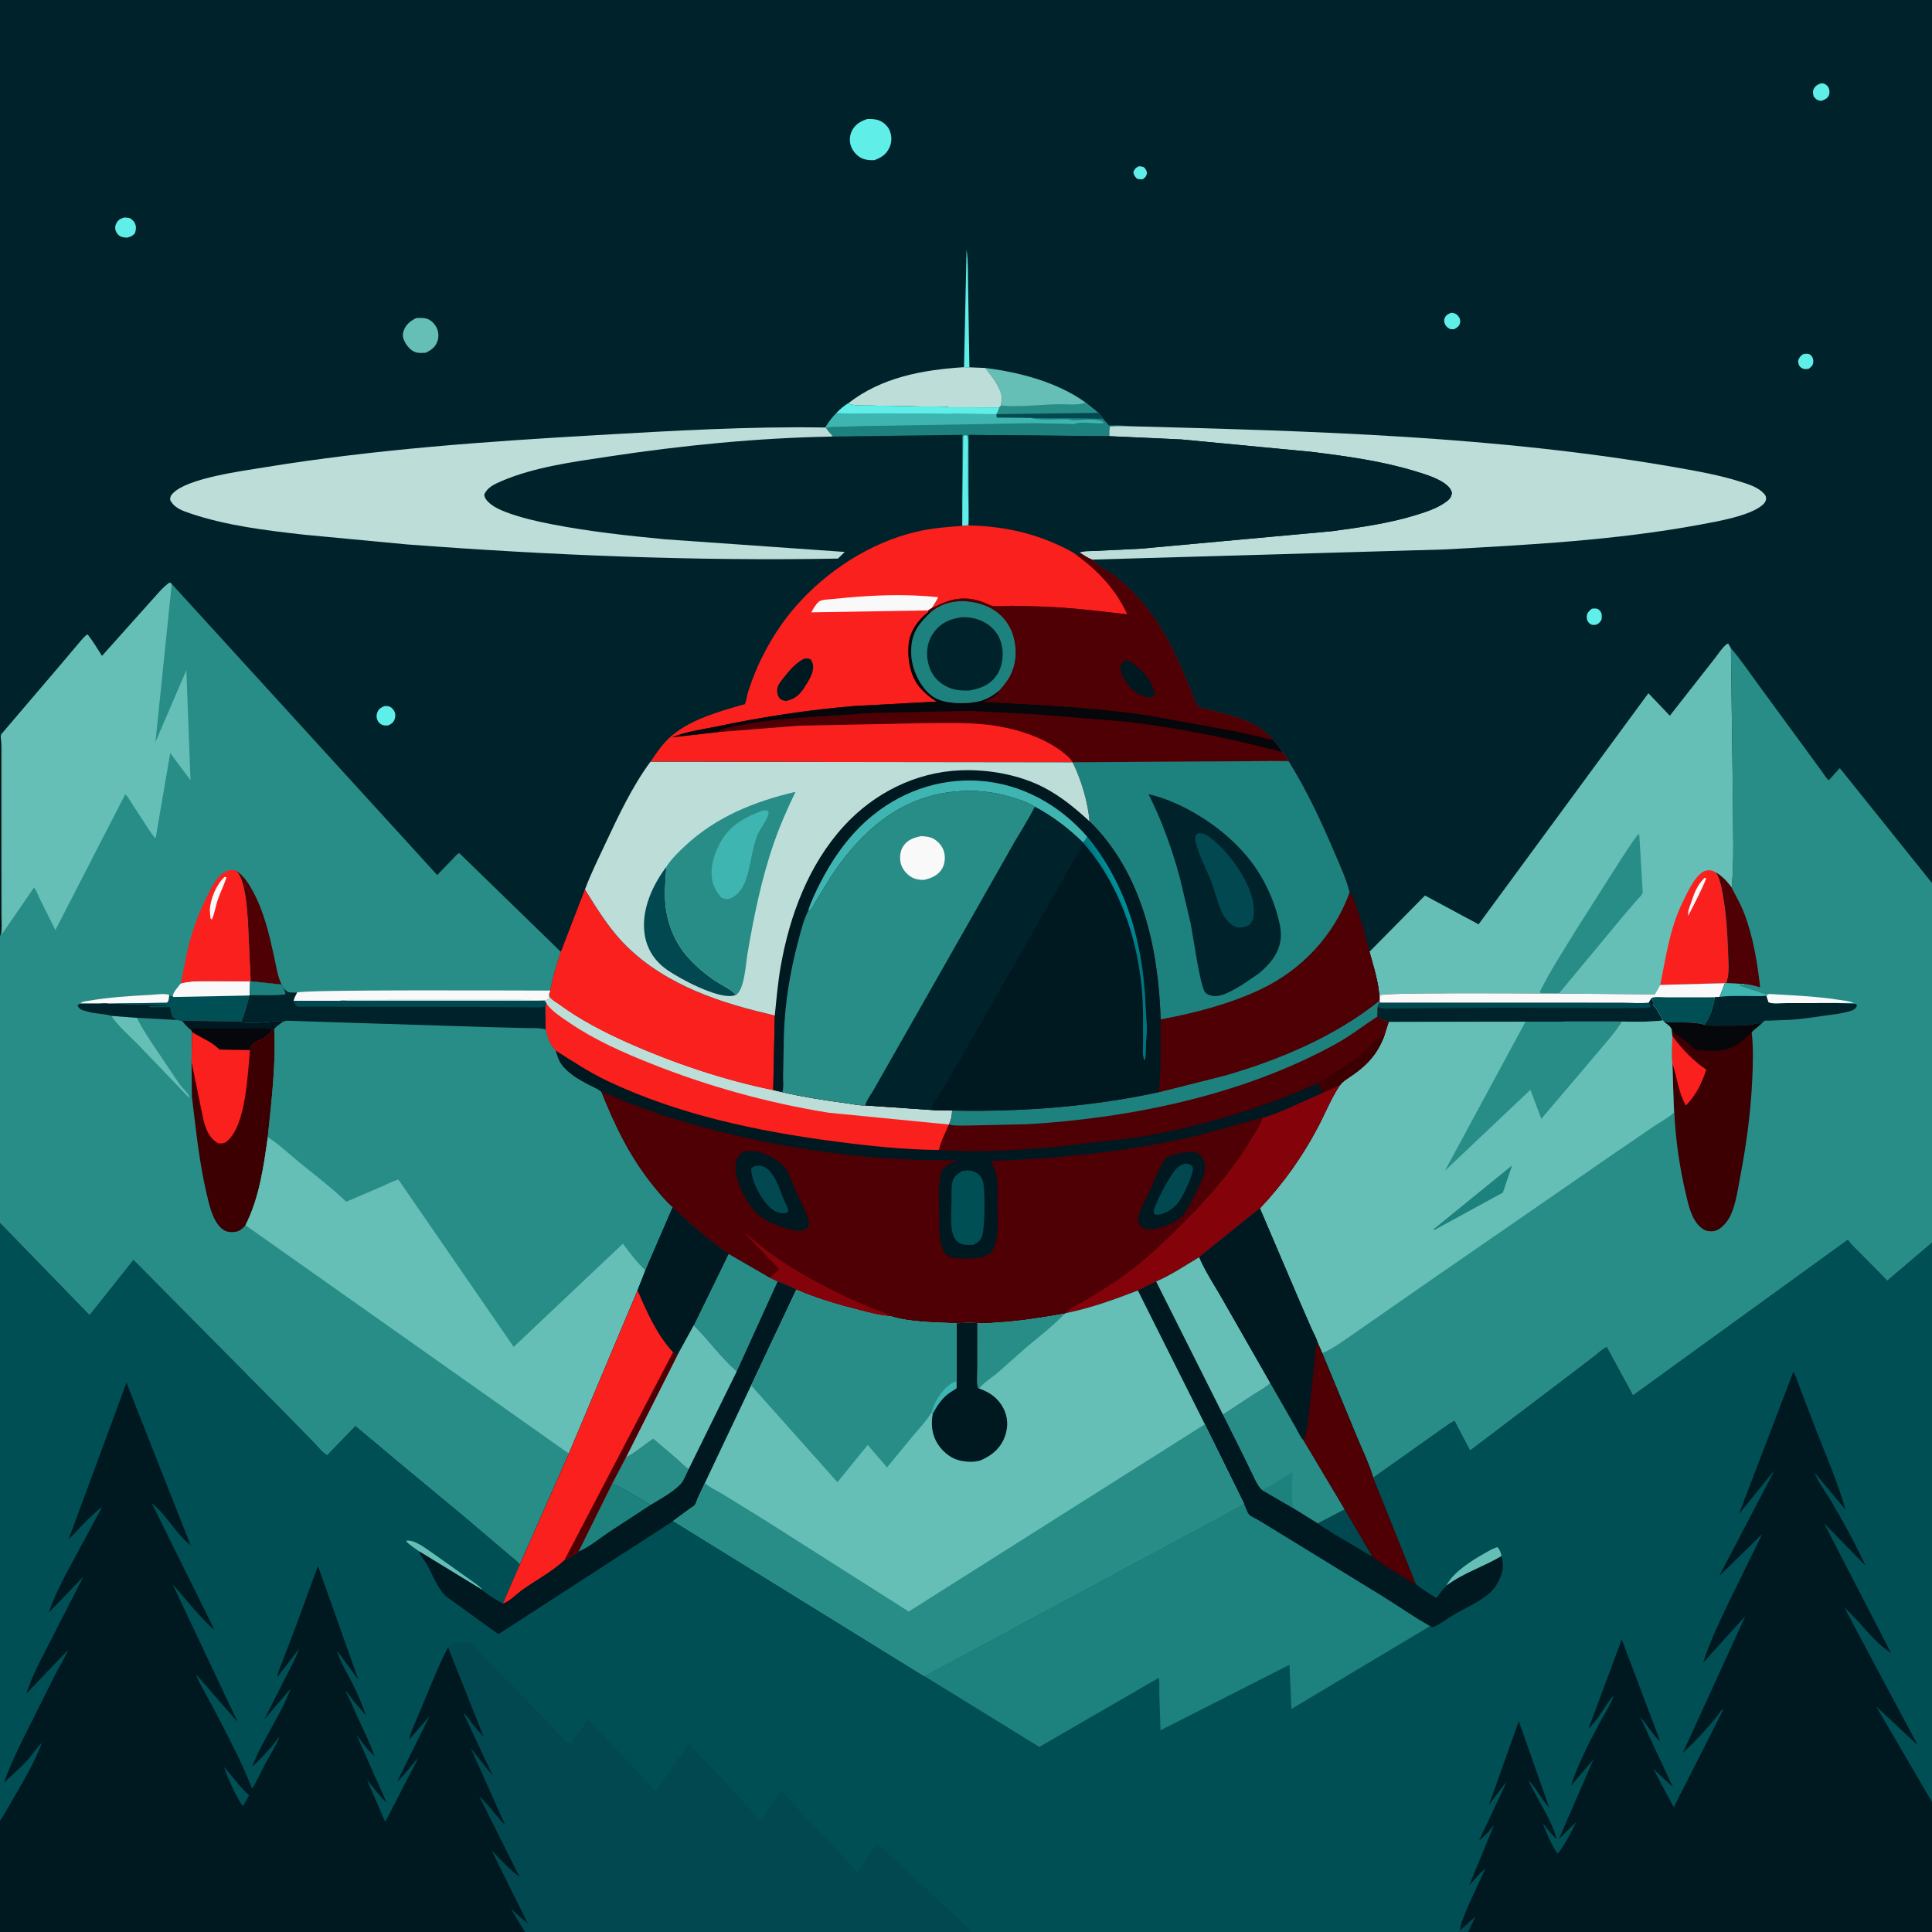 <svg version="1.1" xmlns="http://www.w3.org/2000/svg" style="display: block;" viewBox="0 0 2048 2048" width="1024" height="1024">
<rect x="0" y="0" width="2048" height="2048" fill="#333333" stroke="none"/>
<defs>
	<linearGradient id="Gradient1" gradientUnits="userSpaceOnUse" x1="1176.87" y1="949.742" x2="1186.36" y2="945.414">
		<stop class="stop0" offset="0" stop-opacity="1" stop-color="rgb(0,117,128)"/>
		<stop class="stop1" offset="1" stop-opacity="1" stop-color="rgb(0,143,152)"/>
	</linearGradient>
</defs>
<path transform="translate(0,0)" fill="rgb(0,34,43)" d="M -0 782.236 L 0 -0 L 2048 0 L 2048 936.026 L 2048 1317.29 L 2048 1910.25 L 2048 2048 L 1556.32 2048 L 1547.26 2048 L 1030.64 2048 L 556.547 2048 L -0 2048 L 0 1930.24 L 0 1296.46 L 0 992.357 L -0 782.236 z"/>
<path transform="translate(0,0)" fill="rgb(95,238,232)" d="M 1206.46 176.5 C 1208.7 175.931 1210.32 176.572 1212.5 177.151 C 1214.83 179.681 1215.16 180.155 1215.88 183.5 C 1214.79 187.224 1214.79 187.435 1211.5 189.932 C 1209.17 190.207 1207.79 189.988 1205.5 189.658 C 1202.72 186.935 1202.38 186.259 1201.35 182.5 C 1202.91 178.823 1203.31 178.612 1206.46 176.5 z"/>
<path transform="translate(0,0)" fill="rgb(95,238,232)" d="M 1911.25 375.5 C 1913.73 374.88 1916.84 374.494 1919 376.095 C 1921.62 378.033 1922.48 381.378 1922.06 384.5 C 1921.63 387.669 1919.8 388.963 1917.5 390.828 L 1915.5 391.181 C 1912.96 391.476 1910.64 391.072 1908.71 389.291 C 1906.59 387.335 1906.32 385.157 1906.05 382.5 C 1907.27 378.961 1908.23 377.696 1911.25 375.5 z"/>
<path transform="translate(0,0)" fill="rgb(95,238,232)" d="M 1687.08 645.5 C 1688.76 645.029 1688.27 645.034 1689.75 645.022 C 1692.55 644.998 1694.16 645.175 1696.1 647.5 C 1698.46 650.314 1697.89 653.124 1697.8 656.5 C 1696.27 659.515 1695.41 660.38 1692.5 662.092 L 1692.11 662.185 C 1689.33 662.592 1687.33 662.864 1685.04 660.907 C 1682.73 658.934 1681.75 655.98 1682.02 653 C 1682.31 649.705 1684.7 647.478 1687.08 645.5 z"/>
<path transform="translate(0,0)" fill="rgb(95,238,232)" d="M 1538.39 331.5 C 1541.31 331.771 1543.52 332.36 1545.5 334.705 C 1547.55 337.13 1548.38 339.574 1547.61 342.713 C 1546.81 345.938 1544.24 347.528 1541.5 348.968 L 1537.5 348.96 C 1535.55 347.909 1534 347.061 1532.68 345.228 C 1531.21 343.196 1530.45 340.443 1531.16 337.971 C 1532.25 334.195 1535.12 332.847 1538.39 331.5 z"/>
<path transform="translate(0,0)" fill="rgb(95,238,232)" d="M 1929.76 88.5 C 1930.7 88.366 1931.41 88.2 1932.4 88.389 C 1935.1 88.907 1937.4 90.755 1938.5 93.27 C 1939.58 95.733 1939.65 99.007 1938.5 101.455 C 1937.1 104.427 1934.34 105.497 1931.5 106.68 C 1930.51 106.804 1930.16 106.905 1929.06 106.724 C 1925.77 106.182 1924.47 104.583 1922.5 102.113 C 1921.87 99.184 1921.3 96.825 1922.78 94 C 1924.35 91.019 1926.74 89.621 1929.76 88.5 z"/>
<path transform="translate(0,0)" fill="rgb(95,238,232)" d="M 407.459 748.5 C 408.993 748.3 410.369 748.366 411.887 748.708 C 414.32 749.255 416.263 751.111 417.566 753.176 C 419.23 755.813 419.423 759.075 418.469 762.016 C 417.231 765.829 414.99 767.348 411.5 768.985 C 409.374 769.122 407.478 769.247 405.438 768.511 C 402.872 767.585 401.01 765.634 399.98 763.124 C 398.819 760.295 398.941 757.265 400.246 754.5 C 401.843 751.116 404.132 749.843 407.459 748.5 z"/>
<path transform="translate(0,0)" fill="rgb(95,238,232)" d="M 132.182 230.5 L 137.5 231.154 C 140.084 232.815 141.906 234.147 143.169 237.044 C 144.709 240.578 144.152 244.006 142.94 247.5 C 139.767 250.531 138.785 250.86 134.5 251.966 C 132.527 251.801 130.373 251.582 128.5 250.923 C 125.789 249.968 123.494 247.182 122.615 244.5 C 121.571 241.313 122.23 238.304 124.017 235.5 C 125.965 232.444 128.833 231.283 132.182 230.5 z"/>
<path transform="translate(0,0)" fill="rgb(95,238,232)" d="M 1021.9 389.228 L 1024.6 264.36 C 1026.35 276.874 1025.96 289.95 1026.21 302.586 L 1027.6 389.365 L 1021.9 389.228 z"/>
<path transform="translate(0,0)" fill="rgb(101,191,183)" d="M 441.227 337.143 C 444.535 337.083 448.229 336.757 451.452 337.562 C 456.548 338.834 460.315 342.619 462.701 347.166 C 464.986 351.518 465.346 357.091 463.702 361.686 C 461.398 368.127 457.088 371.15 451.113 373.966 C 448.248 374.08 444.931 374.363 442.108 373.798 C 436.729 372.72 432.296 368.076 429.707 363.5 C 427.599 359.774 426.23 355.828 427.587 351.559 C 429.916 344.227 434.545 340.479 441.227 337.143 z"/>
<path transform="translate(0,0)" fill="rgb(95,238,232)" d="M 919.28 126.164 C 923.585 125.97 928.695 126.205 932.66 127.977 C 937.254 130.03 941.656 134.257 943.389 139.022 C 945.501 144.824 945.406 151.233 942.697 156.818 C 939.172 164.088 934.133 166.975 926.989 169.769 C 922.761 169.996 918.07 169.688 914.145 168.017 C 908.38 165.563 903.599 159.935 901.727 153.986 C 900.152 148.981 900.779 142.797 903.301 138.181 C 906.945 131.511 912.358 128.489 919.28 126.164 z"/>
<path transform="translate(0,0)" fill="rgb(101,191,183)" d="M 1044.45 390.065 C 1080.79 394.582 1120.75 405.043 1150.86 426.713 L 1164.16 437.685 C 1165.97 439.696 1167.88 441.623 1169.27 443.958 L 1092.57 443.1 L 1056.5 442.824 L 1056.06 439.024 C 1057.55 436.794 1058.24 434.448 1059.13 431.941 L 1060.89 429.851 L 1061.83 424.507 C 1063.19 412.962 1051.24 398.69 1044.45 390.065 z"/>
<path transform="translate(0,0)" fill="rgb(40,141,135)" d="M 1150.86 426.713 L 1164.16 437.685 C 1165.97 439.696 1167.88 441.623 1169.27 443.958 L 1092.57 443.1 L 1056.5 442.824 L 1056.06 439.024 C 1057.55 436.794 1058.24 434.448 1059.13 431.941 L 1060.89 429.851 C 1080.46 431.695 1101.46 429.018 1121.16 428.469 C 1128.86 428.255 1144.24 430.029 1150.86 426.713 z"/>
<path transform="translate(0,0)" fill="rgb(1,72,80)" d="M 1164.16 437.685 C 1165.97 439.696 1167.88 441.623 1169.27 443.958 L 1092.57 443.1 L 1056.5 442.824 L 1056.06 439.024 L 1164.16 437.685 z"/>
<path transform="translate(0,0)" fill="rgb(189,222,216)" d="M 1021.9 389.228 L 1027.6 389.365 L 1044.45 390.065 C 1051.24 398.69 1063.19 412.962 1061.83 424.507 L 1060.89 429.851 L 1059.13 431.941 L 1007.05 431.769 C 997.248 430.647 986.739 431.081 976.863 430.94 L 923.383 429.95 C 916.497 429.746 905.017 430.782 898.937 427.675 C 934.709 399.814 977.898 392.075 1021.9 389.228 z"/>
<path transform="translate(0,0)" fill="rgb(29,129,126)" d="M 886.781 437.69 C 890.655 433.693 894.264 430.7 898.937 427.675 C 905.017 430.782 916.497 429.746 923.383 429.95 L 976.863 430.94 C 986.739 431.081 997.248 430.647 1007.05 431.769 L 1059.13 431.941 C 1058.24 434.448 1057.55 436.794 1056.06 439.024 L 1056.5 442.824 L 1092.57 443.1 L 1169.27 443.958 C 1171.42 446.205 1173.58 448.371 1175.37 450.925 C 1182.18 451.073 1189.85 450.578 1196.52 451.807 C 1189.96 451.767 1182.99 451.287 1176.5 452.214 C 1175.85 455.653 1175.87 458.886 1175.92 462.377 L 1027 461.013 L 1027.13 556.983 L 1026.25 556.861 L 1020.09 557.458 L 1020.17 540.065 C 1019.2 531.03 1019.92 521.245 1019.95 512.125 L 1020.12 460.928 L 882.071 462.792 L 882.035 461.476 C 879.522 458.995 877.566 456.527 875.562 453.624 L 874.878 453.204 C 878.368 447.355 882.021 442.538 886.781 437.69 z"/>
<path transform="translate(0,0)" fill="rgb(95,238,232)" d="M 1020.17 540.065 L 1021.12 462.5 L 1022.5 461.29 L 1025.5 461.828 C 1026.69 467.648 1026.09 474.096 1026.1 480.031 L 1026.1 515.262 C 1026.1 528.885 1027.27 543.339 1026.25 556.861 L 1020.09 557.458 L 1020.17 540.065 z"/>
<path transform="translate(0,0)" fill="rgb(63,181,177)" d="M 886.781 437.69 C 890.655 433.693 894.264 430.7 898.937 427.675 C 905.017 430.782 916.497 429.746 923.383 429.95 L 976.863 430.94 C 986.739 431.081 997.248 430.647 1007.05 431.769 L 1059.13 431.941 C 1058.24 434.448 1057.55 436.794 1056.06 439.024 L 1056.5 442.824 L 1092.57 443.1 L 1093.52 443.332 C 1105.31 445.962 1118.93 444.164 1131.03 444.435 C 1133.65 444.494 1135.59 445.543 1138.33 445.519 C 1146.45 445.448 1160.29 443.468 1167.51 446.477 L 1169.25 447.144 L 1170 448.51 L 1164 448.755 C 1158.7 448.741 1143.04 446.855 1139 449.487 L 1097.55 448.573 L 911.953 451.707 L 889.009 452.429 C 884.704 452.549 879.627 452.116 875.562 453.624 L 874.878 453.204 C 878.368 447.355 882.021 442.538 886.781 437.69 z"/>
<path transform="translate(0,0)" fill="rgb(95,238,232)" d="M 886.781 437.69 C 890.655 433.693 894.264 430.7 898.937 427.675 C 905.017 430.782 916.497 429.746 923.383 429.95 L 976.863 430.94 C 986.739 431.081 997.248 430.647 1007.05 431.769 L 1059.13 431.941 C 1058.24 434.448 1057.55 436.794 1056.06 439.024 L 1011.9 438.178 C 1007.87 438.925 1002.7 438.328 998.566 438.318 L 972.058 438.254 L 919.151 438.231 C 908.416 438.229 897.474 438.695 886.781 437.69 z"/>
<path transform="translate(0,0)" fill="rgb(189,222,216)" d="M 882.071 462.792 C 803.16 464.114 722.986 472.186 645 483.969 C 607.582 489.623 566.406 495.059 531.469 510.056 C 524.144 513.2 516.373 516.699 513.241 524.5 C 513.807 527.232 514.6 528.875 516.49 530.967 C 521.759 536.799 529.754 540.386 537.002 543.103 C 552.33 548.85 568.629 552.544 584.662 555.682 C 624.413 563.461 664.706 567.781 704.993 571.679 L 895.465 585.071 L 888.301 592.119 C 736.273 594.927 583.41 588.547 431.819 577.135 L 322.214 566.788 C 282.374 562.308 240.328 557.242 202.226 544.411 C 193.57 541.496 184.67 538.595 180.328 529.85 C 180.506 526.165 180.963 525.254 183.601 522.601 C 199.337 506.78 256.214 499.351 279.54 495.522 C 396.408 476.341 514.947 468.012 633.074 461.225 C 713.253 456.619 794.568 451.835 874.878 453.204 L 875.562 453.624 C 877.566 456.527 879.522 458.995 882.035 461.476 L 882.071 462.792 z"/>
<path transform="translate(0,0)" fill="rgb(189,222,216)" d="M 1175.92 462.377 C 1175.87 458.886 1175.85 455.653 1176.5 452.214 C 1182.99 451.287 1189.96 451.767 1196.52 451.807 C 1391.05 456.907 1587.57 462.104 1779.62 495.994 C 1801.36 499.831 1823.45 503.897 1844.54 510.507 C 1853.08 513.185 1863.39 516.272 1869.63 522.984 C 1871.12 524.586 1871.95 525.677 1872.11 528 C 1872.3 530.856 1870.52 533.328 1868.5 535.134 C 1855.34 546.907 1819.07 552.986 1802 556.153 C 1712.7 572.724 1620.83 577.547 1530.29 582.47 L 1157.45 593.225 C 1153.08 591.599 1149.05 588.691 1145.09 586.242 L 1144.58 585.629 C 1148.62 583.806 1156 584.285 1160.53 584.013 L 1209.52 581.608 L 1412 563.087 C 1442.12 559.025 1473.15 554.674 1502.21 545.574 C 1512.5 542.352 1523.52 538.714 1532.34 532.346 C 1536.41 529.41 1538.27 527.542 1539.08 522.5 C 1538.32 519.766 1537.36 517.905 1535.36 515.846 C 1527.33 507.585 1510.88 502.797 1500.07 499.499 C 1464.51 488.648 1427.31 483.596 1390.5 479.003 L 1252.28 465.84 L 1175.92 462.377 z"/>
<path transform="translate(0,0)" fill="rgb(0,34,43)" d="M 1027.13 556.983 L 1027 461.013 L 1175.92 462.377 L 1252.28 465.84 L 1390.5 479.003 C 1427.31 483.596 1464.51 488.648 1500.07 499.499 C 1510.88 502.797 1527.33 507.585 1535.36 515.846 C 1537.36 517.905 1538.32 519.766 1539.08 522.5 C 1538.27 527.542 1536.41 529.41 1532.34 532.346 C 1523.52 538.714 1512.5 542.352 1502.21 545.574 C 1473.15 554.674 1442.12 559.025 1412 563.087 L 1209.52 581.608 L 1160.53 584.013 C 1156 584.285 1148.62 583.806 1144.58 585.629 L 1145.09 586.242 L 1142.28 589.244 C 1137.19 584.802 1129.48 581.378 1123.42 578.5 C 1093.24 564.157 1060.4 557.639 1027.13 556.983 z"/>
<path transform="translate(0,0)" fill="rgb(101,191,183)" d="M 1451.66 1008.95 L 1510.52 949.276 L 1567.36 979.798 L 1747.37 734.833 L 1770.1 758.683 L 1818.06 697.5 C 1820.79 694.058 1828.09 682.913 1831.93 682.131 L 1834.86 687.174 L 1837.05 853.597 C 1837.02 882.425 1838.4 912.328 1835.64 940.987 C 1830.67 934.317 1826.32 929.576 1819.37 925.115 C 1824.19 934.07 1825.4 943.074 1827.06 953 C 1830.13 971.462 1831.25 990.385 1831.86 1009.07 C 1832.17 1018.36 1833.4 1030.07 1830.89 1039.02 L 1830.54 1040.19 L 1830 1042.07 L 1828.56 1042.19 L 1822.97 1056.69 L 1817.75 1057.17 C 1816.61 1066.35 1812.48 1079.37 1806.45 1086.37 C 1793.87 1082.68 1777.37 1084.79 1764.08 1083.31 L 1762.87 1081.75 C 1748.5 1083.55 1733.88 1083.01 1719.42 1082.92 L 1617.13 1082.98 L 1472.01 1083.38 C 1467.38 1082.07 1463.93 1080.2 1459.87 1077.72 L 1460.02 1069.22 C 1460.62 1065.93 1460.29 1065.01 1462.95 1062.84 L 1462.09 1060.88 L 1462.36 1060.32 C 1461.96 1042.92 1456.28 1025.6 1451.66 1008.95 z"/>
<path transform="translate(0,0)" fill="rgb(40,141,135)" d="M 1736.35 884.5 L 1737.7 884.688 L 1741.24 943.751 C 1741.37 945.8 1741.55 945.787 1740.7 947.68 C 1739.88 949.485 1737.19 951.833 1735.86 953.363 L 1722.98 968.262 L 1652.88 1052.78 L 1635.75 1052.77 L 1633 1052.63 L 1632.33 1051.3 C 1643.53 1028.37 1657.83 1007.03 1671.02 985.22 L 1718.85 910.01 C 1724.69 901.506 1729.93 892.584 1736.35 884.5 z"/>
<path transform="translate(0,0)" fill="rgb(250,32,30)" d="M 1759.87 1044.02 C 1766.07 1014.57 1769.78 985.073 1783.11 957.592 C 1787.67 948.195 1797.23 926.209 1807.83 923.045 C 1812 921.802 1815.87 922.847 1819.37 925.115 C 1824.19 934.07 1825.4 943.074 1827.06 953 C 1830.13 971.462 1831.25 990.385 1831.86 1009.07 C 1832.17 1018.36 1833.4 1030.07 1830.89 1039.02 L 1830.54 1040.19 L 1830 1042.07 L 1828.56 1042.19 L 1759.87 1044.02 z"/>
<path transform="translate(0,0)" fill="rgb(249,249,249)" d="M 1807.01 930.5 L 1808.65 931.047 C 1803.27 945.017 1796.27 957.312 1789.65 970.68 C 1789.47 969.211 1789.41 969.107 1789.52 967.423 C 1789.73 964.314 1791.33 960.662 1792.31 957.691 C 1795.76 947.187 1798.89 938.346 1807.01 930.5 z"/>
<path transform="translate(0,0)" fill="rgb(0,34,43)" d="M 1759.87 1044.02 L 1828.56 1042.19 L 1822.97 1056.69 L 1817.75 1057.17 C 1816.61 1066.35 1812.48 1079.37 1806.45 1086.37 C 1793.87 1082.68 1777.37 1084.79 1764.08 1083.31 L 1762.87 1081.75 C 1748.5 1083.55 1733.88 1083.01 1719.42 1082.92 L 1617.13 1082.98 L 1472.01 1083.38 C 1467.38 1082.07 1463.93 1080.2 1459.87 1077.72 L 1460.02 1069.22 C 1460.62 1065.93 1460.29 1065.01 1462.95 1062.84 L 1462.09 1060.88 L 1462.36 1060.32 C 1462.84 1058.64 1462.84 1056.74 1462.99 1055 C 1469.52 1050.9 1725.25 1053.96 1754.06 1054.07 L 1759.87 1044.02 z"/>
<path transform="translate(0,0)" fill="rgb(1,72,80)" d="M 1462.95 1062.84 L 1660.56 1062.84 L 1718.87 1062.88 C 1728.19 1062.92 1738.51 1063.86 1747.71 1062.87 C 1748.67 1064.46 1749.44 1065.73 1750.03 1067.5 C 1745.35 1068.8 1739.83 1068.49 1734.95 1068.59 L 1703.57 1068.74 L 1595.39 1068.19 L 1468 1069.22 C 1466.03 1069.16 1463.82 1069.1 1462.1 1068.04 L 1461.45 1067.51 L 1460.02 1069.22 C 1460.62 1065.93 1460.29 1065.01 1462.95 1062.84 z"/>
<path transform="translate(0,0)" fill="rgb(249,249,249)" d="M 1759.87 1044.02 L 1828.56 1042.19 L 1822.97 1056.69 L 1817.75 1057.17 C 1816.61 1066.35 1812.48 1079.37 1806.45 1086.37 C 1793.87 1082.68 1777.37 1084.79 1764.08 1083.31 L 1762.87 1081.75 C 1761.25 1078.03 1758.82 1075.05 1757.04 1071.5 C 1755.87 1069.19 1755.07 1068.28 1753.12 1066.47 L 1752.3 1065.71 C 1752.25 1062.91 1752.54 1060.24 1750.96 1057.8 C 1749.67 1059.55 1748.66 1060.91 1747.71 1062.87 C 1738.51 1063.86 1728.19 1062.92 1718.87 1062.88 L 1660.56 1062.84 L 1462.95 1062.84 L 1462.09 1060.88 L 1462.36 1060.32 C 1462.84 1058.64 1462.84 1056.74 1462.99 1055 C 1469.52 1050.9 1725.25 1053.96 1754.06 1054.07 L 1759.87 1044.02 z"/>
<path transform="translate(0,0)" fill="rgb(0,79,85)" d="M 1750.96 1057.8 C 1753.85 1056.23 1763.49 1057.24 1767.16 1057.23 L 1817.75 1057.17 C 1816.61 1066.35 1812.48 1079.37 1806.45 1086.37 C 1793.87 1082.68 1777.37 1084.79 1764.08 1083.31 L 1762.87 1081.75 C 1761.25 1078.03 1758.82 1075.05 1757.04 1071.5 C 1755.87 1069.19 1755.07 1068.28 1753.12 1066.47 L 1752.3 1065.71 C 1752.25 1062.91 1752.54 1060.24 1750.96 1057.8 z"/>
<path transform="translate(0,0)" fill="rgb(250,32,30)" d="M 1027.13 556.983 C 1060.4 557.639 1093.24 564.157 1123.42 578.5 C 1129.48 581.378 1137.19 584.802 1142.28 589.244 L 1145.09 586.242 C 1149.05 588.691 1153.08 591.599 1157.45 593.225 C 1162.91 599.787 1173.46 604.731 1180.5 609.954 C 1195.8 621.303 1210.19 636.519 1221.27 651.993 C 1232.21 667.275 1241.17 683.949 1249.14 700.935 L 1262.11 731.44 C 1263.95 736.123 1266.54 745.033 1269.83 748.645 C 1272.1 751.144 1283.57 752.952 1287.24 753.874 C 1308.7 759.266 1334.4 766.088 1348.97 783.824 C 1352.55 788.059 1356.4 792.356 1359.06 797.256 L 1366.16 806.401 L 1346.41 806.595 L 1346.33 806.761 L 1136.99 808.044 L 689.484 807.468 C 696.333 797.629 702.732 787.682 712.05 779.957 L 713.635 778.676 C 733.456 762.296 762.952 754.122 787.311 747.015 C 788.06 746.797 789.125 747.01 789.56 746.362 C 790.836 744.458 791.528 739.027 792.142 736.69 C 793.664 730.896 795.72 725.258 797.831 719.656 C 808.143 692.283 824.186 664.899 843.493 642.796 C 876.314 605.222 922.511 575.193 971.285 563.694 C 987.424 559.889 1003.61 558.567 1020.09 557.458 L 1026.25 556.861 L 1027.13 556.983 z"/>
<path transform="translate(0,0)" fill="rgb(0,24,32)" d="M 851.768 698.5 C 854.981 697.769 856.61 697.612 859.5 699.136 C 860.388 700.713 861.258 702.187 861.644 703.976 C 863.177 711.06 859.278 718.16 855.703 724.003 C 849.449 734.226 845.485 740.209 833.329 743.107 C 830.356 742.435 828.28 742.458 826.201 739.966 C 823.904 737.213 823.306 731.708 824.297 728.381 C 825.282 725.072 828.349 721.378 830.494 718.647 C 836.536 710.955 843.051 703.181 851.768 698.5 z"/>
<path transform="translate(0,0)" fill="rgb(249,249,249)" d="M 984.091 647.061 L 860.046 649.1 C 861.975 645.418 865.04 640.196 868.299 637.563 C 870.792 635.548 880.749 635.211 884.351 634.834 C 920.648 631.025 958.094 629.078 994.46 633.071 C 992.595 637.161 990.059 640.875 987.656 644.663 L 984.091 647.061 z"/>
<path transform="translate(0,0)" fill="rgb(78,0,5)" d="M 1142.28 589.244 L 1145.09 586.242 C 1149.05 588.691 1153.08 591.599 1157.45 593.225 C 1162.91 599.787 1173.46 604.731 1180.5 609.954 C 1195.8 621.303 1210.19 636.519 1221.27 651.993 C 1232.21 667.275 1241.17 683.949 1249.14 700.935 L 1262.11 731.44 C 1263.95 736.123 1266.54 745.033 1269.83 748.645 C 1272.1 751.144 1283.57 752.952 1287.24 753.874 C 1308.7 759.266 1334.4 766.088 1348.97 783.824 C 1352.55 788.059 1356.4 792.356 1359.06 797.256 L 1366.16 806.401 L 1346.41 806.595 L 1346.33 806.761 L 1136.99 808.044 C 1135.59 805.596 1134.06 803.893 1132 801.987 C 1112.96 784.377 1083.77 774.316 1058.57 769.928 C 1032.21 765.339 1004.62 766.542 977.937 766.616 L 846.181 769.284 L 760.645 776.082 L 712.451 781.587 C 727.002 775.472 744.65 773.279 760.102 770.03 C 808.086 759.94 857.145 752.406 906.053 748.387 L 992.956 743.716 C 985.981 739.55 980.06 734.631 974.846 728.393 C 964.643 716.186 961.726 697.858 963.248 682.5 C 964.531 669.549 972.873 657.529 982.959 649.672 L 983.926 648.938 L 984.091 647.061 L 987.656 644.663 C 998.247 640.061 1006.43 635.32 1018.33 634.603 C 1027.62 634.043 1035.07 635.581 1043.68 639.033 C 1046.66 640.227 1050.46 642.356 1053.66 642.615 C 1059.78 643.111 1066.65 642.17 1072.86 642.15 L 1105.5 643.021 C 1135.64 644.195 1165.15 647.721 1195.05 651.321 C 1184.04 626.449 1164.27 604.926 1142.28 589.244 z"/>
<path transform="translate(0,0)" fill="rgb(5,7,10)" d="M 987.479 648.092 C 974.709 660.129 966.441 670.006 965.921 688.331 C 965.75 694.367 966.141 699.653 967.718 705.5 L 968.153 707.144 C 971.41 719 979.778 733.082 990.604 739.5 C 1001.69 746.07 1020.93 746.378 1033.5 744.243 L 1035.25 743.957 C 1044.89 742.277 1052.53 737.595 1059.99 731.41 L 1059.12 732.939 C 1055.76 738.373 1048.37 741.393 1042.78 743.973 L 1101 747.15 C 1140.19 749.506 1179.48 752.568 1218.31 758.5 L 1309.65 775.148 L 1334.43 780.605 C 1339.32 781.806 1343.91 783.69 1348.97 783.824 C 1352.55 788.059 1356.4 792.356 1359.06 797.256 C 1304.96 782.638 1249.01 771.614 1193.33 764.922 L 1097.49 757.103 L 1030.13 753.554 L 927.628 755.639 L 845.247 760.934 C 821.473 763.067 797.257 765.437 773.953 770.847 C 768.168 772.19 765.619 772.221 760.645 776.082 L 712.451 781.587 C 727.002 775.472 744.65 773.279 760.102 770.03 C 808.086 759.94 857.145 752.406 906.053 748.387 L 992.956 743.716 C 985.981 739.55 980.06 734.631 974.846 728.393 C 964.643 716.186 961.726 697.858 963.248 682.5 C 964.531 669.549 972.873 657.529 982.959 649.672 L 983.926 648.938 L 987.479 648.092 z"/>
<path transform="translate(0,0)" fill="rgb(29,129,126)" d="M 987.479 648.092 C 991.571 645.09 995.18 642.558 1000 640.795 L 1001.3 640.306 C 1016.92 634.762 1035.51 637.004 1050.01 644.425 C 1061.01 650.059 1069.82 660.477 1073.61 672.223 C 1078.48 687.354 1077.96 703.368 1070.31 717.476 C 1067.53 722.595 1063.8 727.031 1059.99 731.41 C 1052.53 737.595 1044.89 742.277 1035.25 743.957 L 1033.5 744.243 C 1020.93 746.378 1001.69 746.07 990.604 739.5 C 979.778 733.082 971.41 719 968.153 707.144 L 967.718 705.5 C 966.141 699.653 965.75 694.367 965.921 688.331 C 966.441 670.006 974.709 660.129 987.479 648.092 z"/>
<path transform="translate(0,0)" fill="rgb(0,34,43)" d="M 1018.98 654.374 C 1027.84 653.796 1036.82 655.695 1044.5 660.223 C 1053.76 665.679 1059.52 673.461 1061.88 683.901 C 1064.19 694.147 1062.7 706.494 1056.8 715.343 C 1049.69 726.024 1039.61 729.733 1027.69 731.988 C 1016.05 732.272 1007.31 731.22 997.604 724.184 C 989.278 718.145 984.677 709.118 983.165 699.079 C 981.61 688.749 983.989 677.92 990.39 669.611 C 997.753 660.054 1007.35 655.996 1018.98 654.374 z"/>
<path transform="translate(0,0)" fill="rgb(78,0,5)" d="M 1142.28 589.244 L 1145.09 586.242 C 1149.05 588.691 1153.08 591.599 1157.45 593.225 C 1162.91 599.787 1173.46 604.731 1180.5 609.954 C 1195.8 621.303 1210.19 636.519 1221.27 651.993 C 1232.21 667.275 1241.17 683.949 1249.14 700.935 L 1262.11 731.44 C 1263.95 736.123 1266.54 745.033 1269.83 748.645 C 1272.1 751.144 1283.57 752.952 1287.24 753.874 C 1308.7 759.266 1334.4 766.088 1348.97 783.824 C 1343.91 783.69 1339.32 781.806 1334.43 780.605 L 1309.65 775.148 L 1218.31 758.5 C 1179.48 752.568 1140.19 749.506 1101 747.15 L 1042.78 743.973 C 1048.37 741.393 1055.76 738.373 1059.12 732.939 L 1059.99 731.41 C 1063.8 727.031 1067.53 722.595 1070.31 717.476 C 1077.96 703.368 1078.48 687.354 1073.61 672.223 C 1069.82 660.477 1061.01 650.059 1050.01 644.425 C 1035.51 637.004 1016.92 634.762 1001.3 640.306 L 1000 640.795 C 995.18 642.558 991.571 645.09 987.479 648.092 L 983.926 648.938 L 984.091 647.061 L 987.656 644.663 C 998.247 640.061 1006.43 635.32 1018.33 634.603 C 1027.62 634.043 1035.07 635.581 1043.68 639.033 C 1046.66 640.227 1050.46 642.356 1053.66 642.615 C 1059.78 643.111 1066.65 642.17 1072.86 642.15 L 1105.5 643.021 C 1135.64 644.195 1165.15 647.721 1195.05 651.321 C 1184.04 626.449 1164.27 604.926 1142.28 589.244 z"/>
<path transform="translate(0,0)" fill="rgb(0,24,32)" d="M 1191.81 700.5 L 1195 700.007 C 1205.23 704.482 1216.38 716.512 1221.19 726.475 C 1222.79 729.787 1224.68 734.457 1223.5 738.103 L 1220.5 739.272 C 1213.56 739.238 1207.64 736.888 1202.28 732.506 C 1196.41 727.712 1188.13 716.884 1187.82 709 C 1187.66 704.674 1189.17 703.514 1191.81 700.5 z"/>
<path transform="translate(0,0)" fill="rgb(40,141,135)" d="M 1834.86 687.174 C 1845.18 699.003 1854.09 712.387 1863.38 725.041 L 1920.11 802.476 L 1931.75 818.426 C 1933.83 821.349 1935.77 824.838 1938.57 827.086 L 1950.25 814.229 L 2048 936.026 L 2048 1317.29 L 2000.57 1357.63 L 1974.01 1330.6 C 1968.93 1325.43 1962.9 1320.25 1958.77 1314.28 L 1731.02 1479.23 L 1703.24 1428.06 C 1699.21 1429.58 1695.11 1433.81 1691.66 1436.48 L 1668.64 1454.07 L 1558.34 1537.69 L 1541.82 1506.32 C 1534.79 1509.74 1528.33 1515.19 1521.82 1519.56 L 1455.62 1566.5 C 1451.27 1551.49 1443.65 1536.11 1437.71 1521.62 L 1401.61 1434.36 L 1396.66 1423.14 C 1395.46 1418.61 1392.41 1413.41 1390.49 1409.04 L 1378.12 1380.71 L 1335.53 1280.96 C 1360.33 1254.74 1380.7 1226.06 1397.44 1194.14 C 1405.24 1179.26 1411.15 1164.13 1420.52 1150.09 C 1423.77 1145.86 1429.5 1142.62 1433.88 1139.56 C 1449.95 1128.35 1460.49 1116.4 1467.39 1097.99 L 1472.01 1083.38 L 1617.13 1082.98 L 1719.42 1082.92 C 1733.88 1083.01 1748.5 1083.55 1762.87 1081.75 L 1764.08 1083.31 C 1777.37 1084.79 1793.87 1082.68 1806.45 1086.37 C 1812.48 1079.37 1816.61 1066.35 1817.75 1057.17 L 1822.97 1056.69 L 1828.56 1042.19 L 1830 1042.07 L 1830.54 1040.19 L 1830.89 1039.02 C 1833.4 1030.07 1832.17 1018.36 1831.86 1009.07 C 1831.25 990.385 1830.13 971.462 1827.06 953 C 1825.4 943.074 1824.19 934.07 1819.37 925.115 C 1826.32 929.576 1830.67 934.317 1835.64 940.987 C 1838.4 912.328 1837.02 882.425 1837.05 853.597 L 1834.86 687.174 z"/>
<path transform="translate(0,0)" fill="rgb(249,249,249)" d="M 1874.75 1053.63 C 1898.55 1055.01 1923.01 1055.93 1946.59 1059.47 C 1952.83 1060.4 1959.22 1060.85 1965.13 1063.2 L 1948.47 1063.26 L 1894.9 1063.34 C 1889.19 1063.37 1879.49 1064.83 1874.57 1062.5 L 1872.28 1055.4 L 1874.75 1053.63 z"/>
<path transform="translate(0,0)" fill="rgb(78,0,5)" d="M 1819.37 925.115 C 1826.32 929.576 1830.67 934.317 1835.64 940.987 C 1840.41 950.193 1845.3 958.706 1849.03 968.442 C 1858.37 992.84 1863 1020.69 1865.8 1046.59 C 1860.37 1045.09 1854.6 1043.29 1848.94 1043.14 L 1830 1042.07 L 1830.54 1040.19 L 1830.89 1039.02 C 1833.4 1030.07 1832.17 1018.36 1831.86 1009.07 C 1831.25 990.385 1830.13 971.462 1827.06 953 C 1825.4 943.074 1824.19 934.07 1819.37 925.115 z"/>
<path transform="translate(0,0)" fill="rgb(0,34,43)" d="M 1830 1042.07 L 1848.94 1043.14 L 1848.81 1044.6 L 1844.5 1043.96 L 1844.06 1044.65 L 1867.78 1052.48 C 1870.02 1053.29 1872.34 1053.36 1874.7 1053.51 L 1874.75 1053.63 L 1872.28 1055.4 L 1874.57 1062.5 C 1879.49 1064.83 1889.19 1063.37 1894.9 1063.34 L 1948.47 1063.26 L 1949.46 1063.4 L 1967.5 1064.19 L 1968.5 1066.27 C 1966.4 1070.07 1964.16 1070.99 1960.17 1072.13 C 1951.51 1074.6 1942.39 1075.51 1933.5 1076.73 C 1922.17 1078.29 1910.74 1080.17 1899.33 1080.95 L 1876.05 1081.9 C 1875.12 1081.93 1871.21 1081.71 1870.5 1082.09 C 1869.4 1082.68 1868.63 1083.74 1867.69 1084.56 L 1866.67 1084.61 C 1861.83 1085.01 1857.08 1086.39 1852.18 1086.79 C 1842.93 1087.54 1833.46 1087.33 1824.18 1087.35 C 1818.65 1087.36 1811.78 1087.85 1806.45 1086.37 C 1812.48 1079.37 1816.61 1066.35 1817.75 1057.17 L 1822.97 1056.69 L 1828.56 1042.19 L 1830 1042.07 z"/>
<path transform="translate(0,0)" fill="rgb(63,181,177)" d="M 1830 1042.07 L 1848.94 1043.14 L 1848.81 1044.6 L 1844.5 1043.96 L 1844.06 1044.65 L 1867.78 1052.48 C 1870.02 1053.29 1872.34 1053.36 1874.7 1053.51 L 1874.75 1053.63 L 1872.28 1055.4 C 1868.07 1056.33 1862.99 1055.84 1858.66 1055.86 C 1846.95 1055.92 1834.57 1055.16 1822.97 1056.69 L 1828.56 1042.19 L 1830 1042.07 z"/>
<path transform="translate(0,0)" fill="rgb(60,0,3)" d="M 1764.08 1083.31 C 1777.37 1084.79 1793.87 1082.68 1806.45 1086.37 C 1811.78 1087.85 1818.65 1087.36 1824.18 1087.35 C 1833.46 1087.33 1842.93 1087.54 1852.18 1086.79 C 1857.08 1086.39 1861.83 1085.01 1866.67 1084.61 L 1867.69 1084.56 C 1864.28 1087.88 1860.06 1090.67 1856.86 1094.06 C 1858.77 1110.73 1858.22 1127.91 1857.45 1144.64 C 1855.85 1179.57 1851.13 1213.94 1844.55 1248.26 C 1841.89 1262.14 1839.27 1283.47 1830.46 1294.99 C 1827.14 1299.35 1821.79 1304.63 1816 1305.11 C 1810.33 1305.58 1806.92 1304.53 1802.65 1300.87 C 1792.88 1292.52 1789.77 1276.97 1786.94 1265 C 1780.3 1236.86 1776.15 1207.7 1774.83 1178.81 C 1774.72 1176.36 1774.74 1173.96 1774.19 1171.56 L 1772.8 1127.58 C 1771.73 1117.91 1772.58 1107.67 1772.76 1097.94 L 1772.01 1092.91 L 1772.38 1092.37 C 1771.34 1087.93 1767.56 1086.13 1764.08 1083.31 z"/>
<path transform="translate(0,0)" fill="rgb(250,32,30)" d="M 1772.76 1097.94 L 1773.83 1099.47 C 1782.6 1111.81 1796.09 1125.54 1808.75 1133.84 C 1803.69 1148.76 1798.18 1160.43 1787.13 1171.9 C 1778.95 1157.82 1778.22 1142.33 1772.8 1127.58 C 1771.73 1117.91 1772.58 1107.67 1772.76 1097.94 z"/>
<path transform="translate(0,0)" fill="rgb(5,7,10)" d="M 1764.08 1083.31 C 1777.37 1084.79 1793.87 1082.68 1806.45 1086.37 C 1811.78 1087.85 1818.65 1087.36 1824.18 1087.35 C 1833.46 1087.33 1842.93 1087.54 1852.18 1086.79 C 1857.08 1086.39 1861.83 1085.01 1866.67 1084.61 L 1867.69 1084.56 C 1864.28 1087.88 1860.06 1090.67 1856.86 1094.06 L 1844.41 1105.22 C 1830.81 1115.66 1813.52 1114.82 1797.3 1112.61 C 1789.58 1104.59 1780.93 1099.42 1772.01 1092.91 L 1772.38 1092.37 C 1771.34 1087.93 1767.56 1086.13 1764.08 1083.31 z"/>
<path transform="translate(0,0)" fill="rgb(101,191,183)" d="M 1762.87 1081.75 L 1764.08 1083.31 C 1767.56 1086.13 1771.34 1087.93 1772.38 1092.37 L 1772.01 1092.91 L 1772.76 1097.94 C 1772.58 1107.67 1771.73 1117.91 1772.8 1127.58 L 1774.19 1171.56 L 1774.26 1179.5 C 1768.4 1184.99 1760.04 1189.27 1753.35 1193.79 L 1706.05 1226.17 L 1518.2 1355.94 L 1439.29 1410.82 C 1427.62 1418.72 1414.55 1429.06 1401.61 1434.36 L 1396.66 1423.14 C 1395.46 1418.61 1392.41 1413.41 1390.49 1409.04 L 1378.12 1380.71 L 1335.53 1280.96 C 1360.33 1254.74 1380.7 1226.06 1397.44 1194.14 C 1405.24 1179.26 1411.15 1164.13 1420.52 1150.09 C 1423.77 1145.86 1429.5 1142.62 1433.88 1139.56 C 1449.95 1128.35 1460.49 1116.4 1467.39 1097.99 L 1472.01 1083.38 L 1617.13 1082.98 L 1719.42 1082.92 C 1733.88 1083.01 1748.5 1083.55 1762.87 1081.75 z"/>
<path transform="translate(0,0)" fill="rgb(29,129,126)" d="M 1602.88 1235.36 L 1593.13 1264.21 L 1521.13 1303.5 L 1519.15 1303.43 L 1602.88 1235.36 z"/>
<path transform="translate(0,0)" fill="rgb(40,141,135)" d="M 1617.13 1082.98 L 1719.42 1082.92 C 1710.8 1096.2 1699.49 1108.47 1689.39 1120.65 L 1633.85 1186.06 L 1622.31 1155.22 L 1531.74 1240.93 L 1617.13 1082.98 z"/>
<path transform="translate(0,0)" fill="rgb(78,0,5)" d="M 1346.33 806.761 L 1366.09 807.014 C 1385.28 837.94 1400.3 870.149 1414.55 903.581 C 1420.34 917.161 1427.09 931.574 1430.65 945.89 C 1434.64 950.682 1436.54 957.889 1438.59 963.726 C 1443.88 978.805 1447.45 993.611 1451.66 1008.95 C 1456.28 1025.6 1461.96 1042.92 1462.36 1060.32 L 1462.09 1060.88 L 1462.95 1062.84 C 1460.29 1065.01 1460.62 1065.93 1460.02 1069.22 L 1459.87 1077.72 C 1463.93 1080.2 1467.38 1082.07 1472.01 1083.38 L 1467.39 1097.99 C 1460.49 1116.4 1449.95 1128.35 1433.88 1139.56 C 1429.5 1142.62 1423.77 1145.86 1420.52 1150.09 C 1411.15 1164.13 1405.24 1179.26 1397.44 1194.14 C 1380.7 1226.06 1360.33 1254.74 1335.53 1280.96 L 1271.23 1332.69 C 1256.52 1341.38 1241.26 1351.82 1225.53 1358.43 L 1206.17 1367.99 C 1181.38 1377.58 1155.85 1386.83 1129.69 1392 L 1128.75 1392.55 C 1104.79 1396.67 1081.96 1400.5 1057.61 1401.91 C 1050.67 1402.31 1042.95 1403.37 1036.09 1402.6 C 1028.91 1401.73 1021.21 1402.41 1014 1402.71 C 991.617 1401.66 965.51 1401.97 944.069 1395.25 C 933.304 1394.91 921.339 1391.49 910.874 1388.84 C 888.275 1383.1 865.486 1376.53 844.101 1367.19 C 837.876 1363.65 831.062 1360.82 824.283 1358.54 L 815.801 1354.39 L 772.301 1329.23 C 750.334 1314.61 732.134 1298.03 713.018 1279.96 C 704.758 1272.65 697.317 1263.55 690.48 1254.91 C 666.968 1225.21 651.178 1192.49 637.283 1157.47 C 633.521 1154.25 628.128 1152.18 623.72 1149.87 C 613.269 1144.4 600.921 1137.34 594.303 1127.17 C 591.673 1123.13 590.256 1118.02 588.769 1113.45 C 582.268 1107.05 580.342 1099.78 578.421 1091.21 L 578.13 1066.5 L 579.366 1064.02 C 578.693 1063.21 578.066 1062.02 577.5 1061.12 L 359.827 1060.85 C 366.409 1059.62 374.074 1060.05 380.817 1060.02 L 416.833 1059.95 L 545.563 1059.92 L 571.188 1060.07 C 574.788 1060.11 578.889 1060.93 581.888 1058.91 C 582.11 1057.1 582.099 1055.61 582.016 1053.8 L 583.339 1050.04 C 585.588 1036 589.908 1022.42 594.526 1008.99 L 620.088 942.848 C 626.096 926.637 633.926 910.874 641.26 895.227 C 655.119 865.659 670.056 833.841 689.484 807.468 L 1136.99 808.044 L 1346.33 806.761 z"/>
<path transform="translate(0,0)" fill="rgb(132,3,10)" d="M 815.801 1354.39 C 819.498 1351.48 822.741 1348.71 825.847 1345.14 L 790.49 1308.5 L 791.028 1307.83 C 823.178 1336.72 858.916 1356.53 897.636 1375.07 L 926.297 1387.67 C 931.763 1389.88 939.83 1391.32 944.069 1395.25 C 933.304 1394.91 921.339 1391.49 910.874 1388.84 C 888.275 1383.1 865.486 1376.53 844.101 1367.19 C 837.876 1363.65 831.062 1360.82 824.283 1358.54 L 815.801 1354.39 z"/>
<path transform="translate(0,0)" fill="rgb(0,24,32)" d="M 1256.13 1221.34 C 1259.14 1220.8 1263.98 1220.68 1266.95 1221.52 C 1271.03 1222.66 1274.61 1226.4 1276.16 1230.28 C 1278.05 1234.98 1277.44 1242.45 1275.61 1247.08 L 1275.02 1248.5 C 1270.27 1260.36 1263.51 1272.21 1257.27 1283.36 C 1251 1294.58 1239.29 1298.41 1227.57 1301.78 C 1222.71 1303.21 1216.25 1304.09 1211.5 1301.98 C 1209.81 1300.38 1207.45 1298.44 1206.92 1296.07 C 1204.82 1286.64 1214.2 1272.2 1218.08 1263.62 C 1223.73 1251.13 1228.24 1238.44 1236.24 1227.15 C 1242.79 1224.08 1249.04 1222.44 1256.13 1221.34 z"/>
<path transform="translate(0,0)" fill="rgb(1,72,80)" d="M 1256.37 1233.5 C 1257.44 1233.57 1259.43 1233.55 1260.5 1233.95 C 1263.16 1234.95 1263.5 1236.14 1264.74 1238.5 C 1263.6 1246.53 1259.86 1254.6 1256.4 1261.9 C 1250.13 1275.13 1245.07 1282.19 1230.72 1287.26 C 1227.5 1287.55 1225.81 1288.3 1223.05 1286.5 C 1222.54 1282.87 1224.15 1279.81 1225.46 1276.51 C 1229.33 1266.81 1234.64 1257.33 1240.06 1248.41 C 1244.24 1241.52 1248.07 1235.49 1256.37 1233.5 z"/>
<path transform="translate(0,0)" fill="rgb(0,24,32)" d="M 790.112 1220.5 C 795.006 1219.72 800.237 1219.93 805 1221.32 C 814.979 1224.24 829.671 1231.94 834.685 1241.54 C 837.703 1247.31 839.764 1253.77 842.306 1259.77 C 845.538 1267.4 858.33 1291.42 857.642 1297.5 C 857.524 1298.54 857.014 1299.5 856.7 1300.5 C 853.641 1303.28 851.559 1304.22 847.5 1304.96 C 835.854 1303.48 822.657 1299.36 812.341 1293.7 L 811 1292.95 C 798.072 1285.87 788.04 1268.32 783.235 1254.83 C 780.096 1246.01 777.353 1235.74 782.147 1226.94 C 783.99 1223.56 786.53 1221.66 790.112 1220.5 z"/>
<path transform="translate(0,0)" fill="rgb(1,72,80)" d="M 799.154 1236.5 C 800.421 1236.09 800.456 1236.02 802.01 1235.84 C 806.655 1235.3 810.202 1236.43 813.75 1239.35 C 822.403 1246.46 826.549 1261.33 830.825 1271.4 C 832.589 1275.55 835.133 1279.46 835.646 1284 L 833.5 1285.83 L 829.471 1286.08 C 823.731 1286.18 818.705 1282.47 814.801 1278.6 C 806.051 1269.92 796.138 1251 796.287 1238.5 L 799.154 1236.5 z"/>
<path transform="translate(0,0)" fill="rgb(132,3,10)" d="M 1420.52 1150.09 C 1411.15 1164.13 1405.24 1179.26 1397.44 1194.14 C 1380.7 1226.06 1360.33 1254.74 1335.53 1280.96 L 1271.23 1332.69 C 1256.52 1341.38 1241.26 1351.82 1225.53 1358.43 L 1206.17 1367.99 C 1181.38 1377.58 1155.85 1386.83 1129.69 1392 C 1132.53 1386.93 1145.61 1381.59 1150.87 1378.32 C 1165.43 1369.26 1180.36 1360.32 1194.2 1350.16 C 1213.84 1335.74 1230.46 1319.82 1247.8 1302.84 C 1277.65 1273.62 1305.8 1242.37 1327.18 1206.18 C 1331.3 1199.21 1336.06 1192.12 1338.84 1184.49 C 1346.76 1182.86 1355.24 1178.98 1362.74 1175.91 L 1404.15 1157.53 L 1420.52 1150.09 z"/>
<path transform="translate(0,0)" fill="rgb(0,24,32)" d="M 588.769 1113.45 C 607.083 1125.01 624.564 1136.66 644.206 1145.97 C 719.63 1181.75 803.111 1199.18 885.394 1210.02 C 921.74 1214.81 958.738 1218.68 995.439 1219.02 C 1036.45 1221.66 1077.07 1219.33 1117.93 1215.73 L 1203.87 1205.76 C 1270.32 1194.8 1335.31 1175.77 1396.75 1148.14 C 1399.71 1150.8 1398.02 1151.93 1399.69 1154.3 C 1400.41 1155.31 1403.04 1156.73 1404.15 1157.53 L 1362.74 1175.91 C 1355.24 1178.98 1346.76 1182.86 1338.84 1184.49 L 1268.15 1204.08 C 1196.05 1220.88 1123.8 1227.8 1050.01 1230.82 C 1051.92 1234.04 1053.81 1237.15 1054.92 1240.73 L 1055.29 1241.97 C 1058.52 1252.07 1057.24 1264.84 1057.21 1275.45 C 1057.17 1289.26 1059.56 1310.85 1053.3 1323.25 C 1051.08 1327.63 1047.16 1330.92 1042.45 1332.25 C 1034.66 1334.45 1011.7 1335.71 1004.92 1331.26 C 1001.28 1328.87 999.165 1324.5 998.014 1320.41 L 997.665 1319.1 C 994.879 1308.94 995.665 1297.25 995.552 1286.78 C 995.389 1271.81 993.96 1254.56 998.414 1240.12 C 1001.08 1237.73 1004.12 1234.46 1007.5 1233.2 C 1009.98 1232.29 1012.17 1231.16 1014.5 1229.92 C 908.69 1231.24 804.222 1214.08 703.403 1182.57 L 665.234 1168.68 C 655.848 1164.76 647.071 1160.41 637.283 1157.47 C 633.521 1154.25 628.128 1152.18 623.72 1149.87 C 613.269 1144.4 600.921 1137.34 594.303 1127.17 C 591.673 1123.13 590.256 1118.02 588.769 1113.45 z"/>
<path transform="translate(0,0)" fill="rgb(0,79,85)" d="M 1020.05 1241.16 C 1022.98 1240.8 1026.22 1240.49 1029.14 1241 C 1032.97 1241.66 1037.71 1244.38 1039.87 1247.66 L 1040.42 1248.58 L 1041.06 1249.58 C 1045.02 1256.37 1043.81 1300.26 1041.54 1308.74 C 1039.99 1314.52 1037.34 1316.62 1032.28 1319.44 C 1028.67 1319.85 1025.36 1319.78 1021.76 1319.21 C 1017.86 1318.6 1014.46 1316.45 1012.26 1313.15 C 1006.31 1304.22 1008.55 1283.92 1008.66 1273.41 C 1008.74 1266.89 1008.2 1259.39 1009.5 1252.99 C 1010.69 1247.14 1015.41 1244.21 1020.05 1241.16 z"/>
<path transform="translate(0,0)" fill="rgb(250,32,30)" d="M 359.827 1060.85 C 366.409 1059.62 374.074 1060.05 380.817 1060.02 L 416.833 1059.95 L 545.563 1059.92 L 571.188 1060.07 C 574.788 1060.11 578.889 1060.93 581.888 1058.91 C 582.11 1057.1 582.099 1055.61 582.016 1053.8 C 582.391 1054.78 582.893 1056.93 583.5 1057.68 C 585.544 1060.19 590.305 1062.82 593.105 1064.88 C 614.764 1080.83 640.418 1094.13 664.938 1105.06 C 713.827 1126.85 767.075 1144.83 819.638 1155.54 L 829.129 1157.77 C 851.099 1162.76 873.411 1166.32 895.739 1169.26 C 902.265 1170.12 910.687 1172.02 917.2 1171.79 L 992.756 1176.99 L 1009.25 1177.21 C 1009.35 1182.37 1008.13 1187.37 1005.96 1192.05 C 1002.47 1200.19 997.22 1210.42 995.439 1219.02 C 958.738 1218.68 921.74 1214.81 885.394 1210.02 C 803.111 1199.18 719.63 1181.75 644.206 1145.97 C 624.564 1136.66 607.083 1125.01 588.769 1113.45 C 582.268 1107.05 580.342 1099.78 578.421 1091.21 L 578.13 1066.5 L 579.366 1064.02 C 578.693 1063.21 578.066 1062.02 577.5 1061.12 L 359.827 1060.85 z"/>
<path transform="translate(0,0)" fill="rgb(189,222,216)" d="M 359.827 1060.85 C 366.409 1059.62 374.074 1060.05 380.817 1060.02 L 416.833 1059.95 L 545.563 1059.92 L 571.188 1060.07 C 574.788 1060.11 578.889 1060.93 581.888 1058.91 C 582.11 1057.1 582.099 1055.61 582.016 1053.8 C 582.391 1054.78 582.893 1056.93 583.5 1057.68 C 585.544 1060.19 590.305 1062.82 593.105 1064.88 C 614.764 1080.83 640.418 1094.13 664.938 1105.06 C 713.827 1126.85 767.075 1144.83 819.638 1155.54 L 829.129 1157.77 C 851.099 1162.76 873.411 1166.32 895.739 1169.26 C 902.265 1170.12 910.687 1172.02 917.2 1171.79 L 992.756 1176.99 L 1009.25 1177.21 C 1009.35 1182.37 1008.13 1187.37 1005.96 1192.05 L 878.582 1179.55 C 813.861 1169.16 750.465 1151.53 689.55 1127.26 C 660.34 1115.62 631.117 1102.72 605 1085.06 C 596.47 1079.29 585.438 1072.41 579.366 1064.02 C 578.693 1063.21 578.066 1062.02 577.5 1061.12 L 359.827 1060.85 z"/>
<path transform="translate(0,0)" fill="rgb(250,32,30)" d="M 620.088 942.848 C 631.129 960.609 642.588 979.336 656.548 994.926 C 696.439 1039.48 755.363 1060.96 812.138 1074.25 L 821.295 1076.59 L 819.638 1155.54 C 767.075 1144.83 713.827 1126.85 664.938 1105.06 C 640.418 1094.13 614.764 1080.83 593.105 1064.88 C 590.305 1062.82 585.544 1060.19 583.5 1057.68 C 582.893 1056.93 582.391 1054.78 582.016 1053.8 L 583.339 1050.04 C 585.588 1036 589.908 1022.42 594.526 1008.99 L 620.088 942.848 z"/>
<path transform="translate(0,0)" fill="rgb(78,0,5)" d="M 1430.65 945.89 C 1434.64 950.682 1436.54 957.889 1438.59 963.726 C 1443.88 978.805 1447.45 993.611 1451.66 1008.95 C 1456.28 1025.6 1461.96 1042.92 1462.36 1060.32 L 1462.09 1060.88 L 1462.95 1062.84 C 1460.29 1065.01 1460.62 1065.93 1460.02 1069.22 L 1459.87 1077.72 C 1463.93 1080.2 1467.38 1082.07 1472.01 1083.38 L 1467.39 1097.99 C 1460.49 1116.4 1449.95 1128.35 1433.88 1139.56 C 1429.5 1142.62 1423.77 1145.86 1420.52 1150.09 L 1404.15 1157.53 C 1403.04 1156.73 1400.41 1155.31 1399.69 1154.3 C 1398.02 1151.93 1399.71 1150.8 1396.75 1148.14 C 1335.31 1175.77 1270.32 1194.8 1203.87 1205.76 L 1117.93 1215.73 C 1077.07 1219.33 1036.45 1221.66 995.439 1219.02 C 997.22 1210.42 1002.47 1200.19 1005.96 1192.05 C 1008.13 1187.37 1009.35 1182.37 1009.25 1177.21 C 1082.04 1178.76 1156.62 1173.25 1227.88 1157.84 C 1229.63 1148.26 1229.77 1138.12 1230.16 1128.4 L 1230.31 1080.59 C 1265.93 1074.05 1303.17 1064.4 1336 1048.89 C 1379.87 1028.17 1414.23 991.641 1430.65 945.89 z"/>
<path transform="translate(0,0)" fill="rgb(60,0,3)" d="M 1396.75 1148.14 C 1412.44 1137.56 1428.45 1129.68 1443.36 1117.5 C 1449.94 1112.13 1459.52 1100.12 1467.39 1097.99 C 1460.49 1116.4 1449.95 1128.35 1433.88 1139.56 C 1429.5 1142.62 1423.77 1145.86 1420.52 1150.09 L 1404.15 1157.53 C 1403.04 1156.73 1400.41 1155.31 1399.69 1154.3 C 1398.02 1151.93 1399.71 1150.8 1396.75 1148.14 z"/>
<path transform="translate(0,0)" fill="rgb(29,129,126)" d="M 1462.09 1060.88 L 1462.95 1062.84 C 1460.29 1065.01 1460.62 1065.93 1460.02 1069.22 L 1459.87 1077.72 C 1445.21 1087.28 1431.7 1097.93 1416.31 1106.43 C 1318.52 1160.44 1200.16 1185.08 1089.5 1191.7 L 1028.76 1193.05 C 1022.12 1192.99 1013.75 1193.75 1007.28 1192.36 L 1005.96 1192.05 C 1008.13 1187.37 1009.35 1182.37 1009.25 1177.21 C 1082.04 1178.76 1156.62 1173.25 1227.88 1157.84 L 1299 1139.93 C 1356.57 1123.2 1415 1098.61 1462.09 1060.88 z"/>
<path transform="translate(0,0)" fill="rgb(78,0,5)" d="M 1430.65 945.89 C 1434.64 950.682 1436.54 957.889 1438.59 963.726 C 1443.88 978.805 1447.45 993.611 1451.66 1008.95 C 1456.28 1025.6 1461.96 1042.92 1462.36 1060.32 L 1462.09 1060.88 C 1415 1098.61 1356.57 1123.2 1299 1139.93 L 1227.88 1157.84 C 1229.63 1148.26 1229.77 1138.12 1230.16 1128.4 L 1230.31 1080.59 C 1265.93 1074.05 1303.17 1064.4 1336 1048.89 C 1379.87 1028.17 1414.23 991.641 1430.65 945.89 z"/>
<path transform="translate(0,0)" fill="rgb(29,129,126)" d="M 1346.33 806.761 L 1366.09 807.014 C 1385.28 837.94 1400.3 870.149 1414.55 903.581 C 1420.34 917.161 1427.09 931.574 1430.65 945.89 C 1414.23 991.641 1379.87 1028.17 1336 1048.89 C 1303.17 1064.4 1265.93 1074.05 1230.31 1080.59 C 1227.96 1005.15 1210.69 925.185 1154.94 870.643 C 1153.16 850.056 1146.16 826.486 1136.99 808.044 L 1346.33 806.761 z"/>
<path transform="translate(0,0)" fill="rgb(0,34,43)" d="M 1217.44 841.82 C 1253.89 850.276 1292.55 875.115 1317.42 902.685 C 1334.39 921.494 1346.45 943.726 1353.59 968.024 C 1355.9 975.895 1358.35 985.766 1357.7 993.969 C 1356.43 1010.09 1346.47 1021.81 1334.64 1031.76 L 1316.12 1044.35 C 1306.97 1049.61 1293.53 1058.52 1282.78 1055.13 C 1280.89 1054.53 1278.83 1053.43 1277.5 1051.93 C 1272.11 1045.83 1264.52 990.324 1262.06 978.5 L 1250.76 930.763 C 1242.54 900.44 1231.7 869.833 1217.44 841.82 z"/>
<path transform="translate(0,0)" fill="rgb(1,72,80)" d="M 1269.56 883.5 L 1271.66 883.286 C 1277.93 883.021 1284.17 888.628 1288.68 892.604 C 1306.16 908.032 1327.89 938.551 1329.06 962.559 C 1329.42 970.069 1329.64 974.791 1324.33 980.549 C 1320.56 982.23 1317.27 983.502 1313.05 983.209 C 1307.68 982.836 1303.92 979.016 1300.5 975.226 C 1297.77 972.202 1295.9 968.742 1294.31 965.013 C 1290.13 955.19 1287.71 944.31 1283.86 934.258 C 1278.78 920.975 1271.34 907.685 1267.71 893.956 C 1266.95 891.082 1266.98 888.435 1267.19 885.5 L 1269.56 883.5 z"/>
<path transform="translate(0,0)" fill="rgb(0,24,32)" d="M 689.484 807.468 L 1136.99 808.044 C 1146.16 826.486 1153.16 850.056 1154.94 870.643 C 1210.69 925.185 1227.96 1005.15 1230.31 1080.59 L 1230.16 1128.4 C 1229.77 1138.12 1229.63 1148.26 1227.88 1157.84 C 1156.62 1173.25 1082.04 1178.76 1009.25 1177.21 L 992.756 1176.99 L 917.2 1171.79 C 910.687 1172.02 902.265 1170.12 895.739 1169.26 C 873.411 1166.32 851.099 1162.76 829.129 1157.77 L 819.638 1155.54 L 821.295 1076.59 L 812.138 1074.25 C 755.363 1060.96 696.439 1039.48 656.548 994.926 C 642.588 979.336 631.129 960.609 620.088 942.848 C 626.096 926.637 633.926 910.874 641.26 895.227 C 655.119 865.659 670.056 833.841 689.484 807.468 z"/>
<path transform="translate(0,0)" fill="url(#Gradient1)" d="M 1152.52 886.927 C 1194.5 938.19 1211.72 1000.32 1214.34 1065.62 C 1214.78 1076.77 1216.63 1090.65 1215.05 1101.5 C 1214.44 1105.67 1215.29 1121.89 1213.25 1123.99 C 1210.56 1119.23 1211.69 1111.7 1211.71 1106.32 L 1211.66 1073.47 C 1210.74 1009.74 1191.22 942.411 1148.64 893.984 L 1147.97 893.065 C 1150.14 891.36 1151.13 889.269 1152.52 886.927 z"/>
<path transform="translate(0,0)" fill="rgb(63,181,177)" d="M 856.547 965.816 C 859.535 955.954 864.388 946.003 869.013 936.812 C 881.569 911.865 898.206 887.891 919.214 869.312 C 951.894 840.409 993.832 824.771 1037.6 827.634 C 1082.88 830.595 1122.94 853.021 1152.52 886.927 C 1151.13 889.269 1150.14 891.36 1147.97 893.065 C 1131.85 877.543 1116.69 865.877 1096.97 855.187 C 1090.26 850.818 1082.57 848.343 1075 845.883 C 1049.52 837.602 1022.41 836.125 996.146 841.481 C 944.745 851.964 907.966 887.641 880.233 930.247 L 864.987 955.167 C 862.486 959.383 861.197 963.729 856.547 965.816 z"/>
<path transform="translate(0,0)" fill="rgb(0,34,43)" d="M 917.2 1171.79 C 918.456 1166.53 923.379 1160.01 926.114 1155.27 L 947.674 1117.36 L 1049.45 938.346 L 1074.91 893.42 C 1082.34 880.734 1090.3 868.3 1096.97 855.187 C 1116.69 865.877 1131.85 877.543 1147.97 893.065 L 1148.64 893.984 L 1017.92 1123.06 L 997.93 1157 C 994.952 1161.77 988.232 1169.63 987.31 1175 C 989.115 1175.99 990.764 1176.48 992.756 1176.99 L 917.2 1171.79 z"/>
<path transform="translate(0,0)" fill="rgb(40,141,135)" d="M 856.547 965.816 C 861.197 963.729 862.486 959.383 864.987 955.167 L 880.233 930.247 C 907.966 887.641 944.745 851.964 996.146 841.481 C 1022.41 836.125 1049.52 837.602 1075 845.883 C 1082.57 848.343 1090.26 850.818 1096.97 855.187 C 1090.3 868.3 1082.34 880.734 1074.91 893.42 L 1049.45 938.346 L 947.674 1117.36 L 926.114 1155.27 C 923.379 1160.01 918.456 1166.53 917.2 1171.79 C 910.687 1172.02 902.265 1170.12 895.739 1169.26 C 873.411 1166.32 851.099 1162.76 829.129 1157.77 C 831.043 1153.16 830.062 1145.81 830.113 1140.79 L 830.96 1096.46 C 832.055 1062.72 837.697 1028.92 846.464 996.346 C 849.224 986.092 851.796 975.364 856.547 965.816 z"/>
<path transform="translate(0,0)" fill="rgb(249,249,249)" d="M 976.583 886.329 C 981.234 886.656 985.875 886.916 989.987 889.343 C 995.288 892.473 999.435 897.679 1000.89 903.681 C 1002.23 909.191 1001.53 916.172 998.533 921.044 C 994.188 928.109 987.163 931.036 979.416 932.705 C 974.727 932.788 970.031 932.09 965.938 929.645 C 960.719 926.528 956.088 920.771 954.755 914.794 C 953.533 909.318 954.093 902.328 957.143 897.5 C 961.729 890.24 968.591 887.922 976.583 886.329 z"/>
<path transform="translate(0,0)" fill="rgb(189,222,216)" d="M 689.484 807.468 L 1136.99 808.044 C 1146.16 826.486 1153.16 850.056 1154.94 870.643 C 1140.24 857.1 1124.56 844.135 1106.73 834.863 C 1080.47 821.213 1047.69 815.372 1018.28 816.558 C 970.561 818.481 926.25 840.787 894.233 876.001 C 857.139 916.797 837.25 970.083 827.715 1023.66 C 824.589 1041.22 823.097 1058.87 821.295 1076.59 L 812.138 1074.25 C 755.363 1060.96 696.439 1039.48 656.548 994.926 C 642.588 979.336 631.129 960.609 620.088 942.848 C 626.096 926.637 633.926 910.874 641.26 895.227 C 655.119 865.659 670.056 833.841 689.484 807.468 z"/>
<path transform="translate(0,0)" fill="rgb(1,72,80)" d="M 706.339 918.909 C 705.656 931.669 704.315 943.979 705.25 956.827 C 706.76 977.588 715.177 999.017 729.099 1014.56 C 737.403 1023.82 746.884 1032.01 757.139 1039.06 C 764.134 1043.87 774.86 1048.44 780.262 1054.66 L 776.804 1055.57 C 760.301 1058.61 720.859 1037.74 706.995 1027.96 C 694.022 1018.8 685.802 1006.3 683.361 990.425 C 679.478 965.172 691.439 938.569 706.339 918.909 z"/>
<path transform="translate(0,0)" fill="rgb(40,141,135)" d="M 706.339 918.909 C 711.488 910.648 719.439 902.973 726.562 896.358 C 759.781 865.509 799.804 849.621 843.268 839.35 C 834.807 857.065 826.804 874.998 820.378 893.566 C 807 932.228 799.096 971.484 792.256 1011.69 C 790.562 1021.64 789.245 1048.85 780.262 1054.66 C 774.86 1048.44 764.134 1043.87 757.139 1039.06 C 746.884 1032.01 737.403 1023.82 729.099 1014.56 C 715.177 999.017 706.76 977.588 705.25 956.827 C 704.315 943.979 705.656 931.669 706.339 918.909 z"/>
<path transform="translate(0,0)" fill="rgb(63,181,177)" d="M 809.125 859.036 L 813.5 859.106 L 814.762 861 C 813.829 870.004 805.734 877.442 802.532 885.973 C 796.67 901.591 795.809 918.535 790.179 934 C 787.726 940.738 781.668 949.378 774.778 952.182 C 770.949 953.74 768.04 953.104 764.482 951.358 C 759.948 945.787 756.594 940.839 755.13 933.666 C 752.042 918.54 758.046 901.661 766.013 889 C 775.708 873.594 792.516 864.917 809.125 859.036 z"/>
<path transform="translate(0,0)" fill="rgb(40,141,135)" d="M 0.845 782.089 L 1.253 778.54 L 63.201 705.936 L 83.136 682.337 C 86.01 679.096 89.123 674.785 92.747 672.501 C 98.647 679.777 103.025 687.579 108.103 695.392 L 159.466 637.964 C 165.572 631.396 172.551 622.331 180.044 617.447 L 182.041 619.012 L 463.465 927.569 L 479.047 911.442 C 481.416 908.994 483.787 905.91 486.659 904.136 L 594.526 1008.99 C 589.908 1022.42 585.588 1036 583.339 1050.04 L 582.016 1053.8 C 582.099 1055.61 582.11 1057.1 581.888 1058.91 C 578.889 1060.93 574.788 1060.11 571.188 1060.07 L 545.563 1059.92 L 416.833 1059.95 L 380.817 1060.02 C 374.074 1060.05 366.409 1059.62 359.827 1060.85 L 577.5 1061.12 C 578.066 1062.02 578.693 1063.21 579.366 1064.02 L 578.13 1066.5 L 578.421 1091.21 C 580.342 1099.78 582.268 1107.05 588.769 1113.45 C 590.256 1118.02 591.673 1123.13 594.303 1127.17 C 600.921 1137.34 613.269 1144.4 623.72 1149.87 C 628.128 1152.18 633.521 1154.25 637.283 1157.47 C 651.178 1192.49 666.968 1225.21 690.48 1254.91 C 697.317 1263.55 704.758 1272.65 713.018 1279.96 L 684.214 1346.66 L 675.832 1367.92 L 603.041 1540.88 L 551.057 1658.54 C 547.7 1654.34 542.067 1650.48 537.995 1646.83 L 490.435 1606.46 L 423.751 1551.13 L 376.754 1511.78 L 346.852 1542.7 C 342.309 1540.49 336.719 1533.26 332.979 1529.49 L 295.678 1491.42 L 141.485 1335.7 L 94.971 1394.22 L 0 1296.46 L 0 992.357 L -0 782.236 L 0.845 782.089 z"/>
<path transform="translate(0,0)" fill="rgb(5,7,10)" d="M -0 782.236 L 0.845 782.089 L 1.155 784.461 L 1.16 925.054 L 1.232 970.328 C 1.237 976.886 2.422 986.384 0 992.357 L -0 782.236 z"/>
<path transform="translate(0,0)" fill="rgb(249,249,249)" d="M 85.081 1063.82 C 86.809 1061.56 90.856 1061.43 93.61 1060.94 C 115.64 1057.02 138.288 1055.8 160.601 1054.54 C 165.169 1054.29 176.236 1052.67 179.461 1054.94 C 179.029 1057.99 179.426 1060.96 177 1062.97 L 114.526 1063.83 C 112.346 1063.24 108.315 1063.79 105.98 1063.79 L 85.081 1063.82 z"/>
<path transform="translate(0,0)" fill="rgb(101,191,183)" d="M 117.894 1076.81 L 145.059 1078.9 C 148.809 1087.01 153.976 1094.68 158.697 1102.26 L 189.981 1148.88 C 192.924 1153.1 197.909 1157.29 200.305 1161.49 C 200.713 1162.2 200.593 1163.11 200.737 1163.92 L 147.791 1108.8 C 138.173 1098.69 125.592 1088.3 117.894 1076.81 z"/>
<path transform="translate(0,0)" fill="rgb(0,34,43)" d="M 85.081 1063.82 L 105.98 1063.79 C 108.315 1063.79 112.346 1063.24 114.526 1063.83 L 115.783 1063.94 L 176.51 1065.5 L 176 1066.51 C 170.283 1067.45 164.283 1067.04 158.5 1067 L 159 1067.53 L 180.483 1067.49 C 181.024 1069.75 181.768 1075.74 183.164 1077.5 C 183.978 1078.52 186.919 1080.36 188.011 1081.24 L 145.059 1078.9 L 117.894 1076.81 C 110.072 1074.46 101.482 1074.79 93.519 1072.56 L 92 1072.12 C 90.04 1071.56 87.791 1071.1 86 1070.09 C 83.795 1068.86 82.771 1067.7 82.316 1065.21 L 85.081 1063.82 z"/>
<path transform="translate(0,0)" fill="rgb(78,0,5)" d="M 250.474 923.009 C 258.645 928.667 263.422 936.254 268.113 944.87 C 279.819 966.374 285.167 989.764 290.426 1013.45 C 292.624 1023.36 294.07 1034.6 298.486 1043.71 L 265.718 1040.23 L 262.887 978.62 C 261.923 965 261.182 951.058 257.562 937.835 L 257.044 936 C 255.539 930.55 253.972 927.431 250.474 923.009 z"/>
<path transform="translate(0,0)" fill="rgb(249,249,249)" d="M 314.784 1052.21 C 319.814 1048.7 556.701 1050.1 583.339 1050.04 L 582.016 1053.8 C 582.099 1055.61 582.11 1057.1 581.888 1058.91 C 578.889 1060.93 574.788 1060.11 571.188 1060.07 L 545.563 1059.92 L 416.833 1059.95 L 380.817 1060.02 C 374.074 1060.05 366.409 1059.62 359.827 1060.85 L 311.168 1060.93 C 311.592 1057.91 313.435 1054.96 314.784 1052.21 z"/>
<path transform="translate(0,0)" fill="rgb(0,79,85)" d="M 191.633 1042.44 C 200.884 1039.78 211.535 1040.12 221.116 1040.02 L 265.232 1040.2 L 264.935 1054.88 L 264.37 1055.29 C 261.724 1064.54 259.554 1074.51 255.514 1083.25 L 193.171 1082.26 C 192.274 1082.53 189.09 1081.47 188.011 1081.24 C 186.919 1080.36 183.978 1078.52 183.164 1077.5 C 181.768 1075.74 181.024 1069.75 180.483 1067.49 L 159 1067.53 L 158.5 1067 C 164.283 1067.04 170.283 1067.45 176 1066.51 L 176.51 1065.5 L 115.783 1063.94 L 114.526 1063.83 L 177 1062.97 C 179.426 1060.96 179.029 1057.99 179.461 1054.94 L 183.757 1056.86 L 183.104 1055.47 C 184.161 1050.81 188.731 1046.2 191.633 1042.44 z"/>
<path transform="translate(0,0)" fill="rgb(249,249,249)" d="M 191.633 1042.44 C 200.884 1039.78 211.535 1040.12 221.116 1040.02 L 265.232 1040.2 L 264.935 1054.88 L 264.37 1055.29 L 183.757 1056.86 L 183.104 1055.47 C 184.161 1050.81 188.731 1046.2 191.633 1042.44 z"/>
<path transform="translate(0,0)" fill="rgb(250,32,30)" d="M 191.633 1042.44 L 196.818 1016.47 C 201.441 992.345 209.937 968.447 221.193 946.65 C 225.086 939.112 229.906 929.582 237.266 924.976 C 241.823 922.124 245.321 921.828 250.474 923.009 C 253.972 927.431 255.539 930.55 257.044 936 L 257.562 937.835 C 261.182 951.058 261.923 965 262.887 978.62 L 265.718 1040.23 L 265.232 1040.2 L 221.116 1040.02 C 211.535 1040.12 200.884 1039.78 191.633 1042.44 z"/>
<path transform="translate(0,0)" fill="rgb(249,249,249)" d="M 238.102 929.5 L 240.125 930.047 C 237.45 938.212 233.567 945.881 230.77 954 C 228.441 960.763 227.63 968.368 224.5 974.761 L 223.101 973.391 L 222.413 965.257 C 222.674 953.287 229.388 937.478 238.102 929.5 z"/>
<path transform="translate(0,0)" fill="rgb(60,0,3)" d="M 193.171 1082.26 L 255.514 1083.25 C 269.069 1086.79 285.858 1081.41 299.948 1083.16 C 296.889 1085.47 292.941 1087.79 290.68 1090.86 C 292.613 1129.14 287.707 1167.39 283.852 1205.39 C 279.541 1236.78 274.716 1270.36 260.207 1298.78 C 257.709 1301.82 254.476 1304.82 250.5 1305.61 C 245.788 1306.55 239.914 1306.25 236 1303.15 C 225.101 1294.51 221.754 1276.94 218.728 1264 C 210.84 1230.26 207.695 1196.62 203.428 1162.33 L 203.055 1125.71 L 203.593 1093.92 L 202.877 1092.01 C 199.314 1089.3 196.262 1085.51 193.171 1082.26 z"/>
<path transform="translate(0,0)" fill="rgb(250,32,30)" d="M 193.171 1082.26 L 255.514 1083.25 C 269.069 1086.79 285.858 1081.41 299.948 1083.16 C 296.889 1085.47 292.941 1087.79 290.68 1090.86 L 288.198 1092.18 C 286.452 1094.51 284.652 1097.25 282.208 1098.9 C 277.821 1101.85 269.381 1104.38 266.272 1108.5 C 265.68 1109.28 265.252 1112.04 264.944 1113.11 C 262.597 1137.8 260.893 1192.45 240.913 1209.51 C 237.744 1212.21 235.529 1212.32 231.5 1212.01 C 221.971 1206.8 218.859 1198.33 215.909 1188.36 L 203.055 1125.71 L 203.593 1093.92 L 202.877 1092.01 C 199.314 1089.3 196.262 1085.51 193.171 1082.26 z"/>
<path transform="translate(0,0)" fill="rgb(5,7,10)" d="M 193.171 1082.26 L 255.514 1083.25 C 269.069 1086.79 285.858 1081.41 299.948 1083.16 C 296.889 1085.47 292.941 1087.79 290.68 1090.86 L 288.198 1092.18 C 286.452 1094.51 284.652 1097.25 282.208 1098.9 C 277.821 1101.85 269.381 1104.38 266.272 1108.5 C 265.68 1109.28 265.252 1112.04 264.944 1113.11 L 232.609 1112.64 C 224.541 1104.04 213.312 1100.48 203.593 1093.92 L 202.877 1092.01 C 199.314 1089.3 196.262 1085.51 193.171 1082.26 z"/>
<path transform="translate(0,0)" fill="rgb(0,24,32)" d="M 193.171 1082.26 L 255.514 1083.25 C 269.069 1086.79 285.858 1081.41 299.948 1083.16 C 296.889 1085.47 292.941 1087.79 290.68 1090.86 L 288.198 1092.18 C 283.272 1089.68 276.946 1090.04 271.541 1090.02 L 241.159 1090.33 L 204.529 1090.06 L 202.877 1092.01 C 199.314 1089.3 196.262 1085.51 193.171 1082.26 z"/>
<path transform="translate(0,0)" fill="rgb(101,191,183)" d="M 0.845 782.089 L 1.253 778.54 L 63.201 705.936 L 83.136 682.337 C 86.01 679.096 89.123 674.785 92.747 672.501 C 98.647 679.777 103.025 687.579 108.103 695.392 L 159.466 637.964 C 165.572 631.396 172.551 622.331 180.044 617.447 L 182.041 619.012 L 164.778 786.632 L 197.526 710.49 L 201.921 826.994 L 180.433 798.288 L 164.96 888.65 C 161.472 885.476 158.885 880.824 156.241 876.937 L 140.626 853.07 C 138.382 849.604 135.927 844.651 132.759 842.012 L 58.69 985.932 L 41.89 952.214 C 40.452 949.266 38.314 942.959 35.919 941.008 L 2.123 990.146 L 2.05 845.966 L 2.001 807.102 C 1.985 799.703 2.611 791.737 1.155 784.461 L 0.845 782.089 z"/>
<path transform="translate(0,0)" fill="rgb(40,141,135)" d="M 265.718 1040.23 L 298.486 1043.71 C 299.449 1045.08 300.281 1045.75 300.439 1047.45 C 301.605 1048.41 304.233 1051.2 305.5 1051.62 C 307.685 1052.34 312.356 1052.06 314.784 1052.21 C 313.435 1054.96 311.592 1057.91 311.168 1060.93 L 359.827 1060.85 L 577.5 1061.12 C 578.066 1062.02 578.693 1063.21 579.366 1064.02 L 578.13 1066.5 L 578.421 1091.21 C 580.342 1099.78 582.268 1107.05 588.769 1113.45 C 590.256 1118.02 591.673 1123.13 594.303 1127.17 C 600.921 1137.34 613.269 1144.4 623.72 1149.87 C 628.128 1152.18 633.521 1154.25 637.283 1157.47 C 651.178 1192.49 666.968 1225.21 690.48 1254.91 C 697.317 1263.55 704.758 1272.65 713.018 1279.96 L 684.214 1346.66 L 675.832 1367.92 L 603.041 1540.88 L 260.207 1298.78 C 274.716 1270.36 279.541 1236.78 283.852 1205.39 C 287.707 1167.39 292.613 1129.14 290.68 1090.86 C 292.941 1087.79 296.889 1085.47 299.948 1083.16 C 285.858 1081.41 269.069 1086.79 255.514 1083.25 C 259.554 1074.51 261.724 1064.54 264.37 1055.29 L 264.935 1054.88 L 265.232 1040.2 L 265.718 1040.23 z"/>
<path transform="translate(0,0)" fill="rgb(0,34,43)" d="M 265.718 1040.23 L 298.486 1043.71 C 299.449 1045.08 300.281 1045.75 300.439 1047.45 C 301.605 1048.41 304.233 1051.2 305.5 1051.62 C 307.685 1052.34 312.356 1052.06 314.784 1052.21 C 313.435 1054.96 311.592 1057.91 311.168 1060.93 L 359.827 1060.85 L 577.5 1061.12 C 578.066 1062.02 578.693 1063.21 579.366 1064.02 L 578.13 1066.5 L 578.421 1091.21 C 571.88 1089.4 564.064 1089.96 557.282 1089.79 L 517.361 1088.76 L 390.788 1084.78 L 304.692 1082.02 C 302.793 1082.01 301.655 1082.41 299.948 1083.16 C 285.858 1081.41 269.069 1086.79 255.514 1083.25 C 259.554 1074.51 261.724 1064.54 264.37 1055.29 L 264.935 1054.88 L 265.232 1040.2 L 265.718 1040.23 z"/>
<path transform="translate(0,0)" fill="rgb(29,129,126)" d="M 265.718 1040.23 L 298.486 1043.71 C 299.449 1045.08 300.281 1045.75 300.439 1047.45 C 301.538 1049.79 302.648 1051.43 302.5 1054.08 C 290.299 1055.62 277.256 1054.87 264.935 1054.88 L 265.232 1040.2 L 265.718 1040.23 z"/>
<path transform="translate(0,0)" fill="rgb(1,72,80)" d="M 311.168 1060.93 L 359.827 1060.85 L 577.5 1061.12 C 578.066 1062.02 578.693 1063.21 579.366 1064.02 L 578.13 1066.5 C 573.537 1068.75 564.845 1067.73 559.747 1067.77 L 507.382 1067.39 L 315.5 1067.18 C 312.662 1065.35 312.495 1063.97 311.168 1060.93 z"/>
<path transform="translate(0,0)" fill="rgb(101,191,183)" d="M 283.852 1205.39 L 284.868 1206.04 C 296.194 1213.44 306.576 1223.38 317.055 1231.95 C 333.867 1245.71 351.325 1258.85 367.016 1273.9 L 403.907 1258.1 C 409.939 1255.55 416.02 1252.12 422.339 1250.43 L 544.52 1427.78 L 660.312 1318.37 C 667.641 1328.36 675.143 1338.18 684.214 1346.66 L 675.832 1367.92 L 603.041 1540.88 L 260.207 1298.78 C 274.716 1270.36 279.541 1236.78 283.852 1205.39 z"/>
<path transform="translate(0,0)" fill="rgb(0,79,85)" d="M 713.018 1279.96 C 732.134 1298.03 750.334 1314.61 772.301 1329.23 L 815.801 1354.39 L 824.283 1358.54 C 831.062 1360.82 837.876 1363.65 844.101 1367.19 C 865.486 1376.53 888.275 1383.1 910.874 1388.84 C 921.339 1391.49 933.304 1394.91 944.069 1395.25 C 965.51 1401.97 991.617 1401.66 1014 1402.71 C 1021.21 1402.41 1028.91 1401.73 1036.09 1402.6 C 1042.95 1403.37 1050.67 1402.31 1057.61 1401.91 C 1081.96 1400.5 1104.79 1396.67 1128.75 1392.55 L 1129.69 1392 C 1155.85 1386.83 1181.38 1377.58 1206.17 1367.99 L 1225.53 1358.43 C 1241.26 1351.82 1256.52 1341.38 1271.23 1332.69 L 1335.53 1280.96 L 1378.12 1380.71 L 1390.49 1409.04 C 1392.41 1413.41 1395.46 1418.61 1396.66 1423.14 L 1401.61 1434.36 L 1437.71 1521.62 C 1443.65 1536.11 1451.27 1551.49 1455.62 1566.5 L 1521.82 1519.56 C 1528.33 1515.19 1534.79 1509.74 1541.82 1506.32 L 1558.34 1537.69 L 1668.64 1454.07 L 1691.66 1436.48 C 1695.11 1433.81 1699.21 1429.58 1703.24 1428.06 L 1731.02 1479.23 L 1958.77 1314.28 C 1962.9 1320.25 1968.93 1325.43 1974.01 1330.6 L 2000.57 1357.63 L 2048 1317.29 L 2048 1910.25 L 2048 2048 L 1556.32 2048 L 1547.26 2048 L 1030.64 2048 L 556.547 2048 L -0 2048 L 0 1930.24 L 0 1296.46 L 94.971 1394.22 L 141.485 1335.7 L 295.678 1491.42 L 332.979 1529.49 C 336.719 1533.26 342.309 1540.49 346.852 1542.7 L 376.754 1511.78 L 423.751 1551.13 L 490.435 1606.46 L 537.995 1646.83 C 542.067 1650.48 547.7 1654.34 551.057 1658.54 L 603.041 1540.88 L 675.832 1367.92 L 684.214 1346.66 L 713.018 1279.96 z"/>
<path transform="translate(0,0)" fill="rgb(101,191,183)" d="M 444.364 1644.55 C 441.243 1642.15 431.76 1636.37 430.5 1633.3 C 439.24 1631.48 451.558 1641.71 458.757 1646.43 L 498.437 1674.64 C 502.543 1677.77 508.739 1681.38 511.639 1685.66 L 444.364 1644.55 z"/>
<path transform="translate(0,0)" fill="rgb(101,191,183)" d="M 1533.41 1680.83 C 1533.8 1679.76 1533.84 1679.54 1534.53 1678.42 C 1542.58 1665.34 1559.99 1654.28 1573.25 1646.85 C 1577.79 1644.31 1582.41 1641.26 1587.5 1640.09 C 1590.1 1643.14 1590.8 1645.7 1591.77 1649.54 C 1572.56 1661 1551.65 1667.2 1533.41 1680.83 z"/>
<path transform="translate(0,0)" fill="rgb(0,24,32)" d="M 1335.53 1280.96 L 1378.12 1380.71 L 1390.49 1409.04 C 1392.41 1413.41 1395.46 1418.61 1396.66 1423.14 L 1401.61 1434.36 L 1437.71 1521.62 C 1443.65 1536.11 1451.27 1551.49 1455.62 1566.5 L 1500.62 1678.83 C 1507.19 1684.67 1515.18 1689.32 1522.64 1693.94 C 1526.04 1689.35 1529.34 1684.98 1533.42 1680.95 L 1533.41 1680.83 C 1551.65 1667.2 1572.56 1661 1591.77 1649.54 C 1594.4 1661.11 1593.1 1667.86 1587.29 1678.26 L 1586.59 1679.57 C 1584.23 1683.79 1580.28 1687.84 1576.5 1690.85 C 1566.2 1699.05 1552.2 1705.18 1540.81 1711.88 C 1533.61 1716.12 1526.67 1721.68 1519 1724.95 C 1517.94 1724.58 1516.92 1724.28 1515.94 1723.73 C 1498.67 1714.3 1482.33 1702.42 1465.52 1692.13 L 1355.84 1624.82 L 1332.73 1610.75 C 1330.62 1609.49 1325.58 1607.34 1324.07 1605.6 C 1321.94 1603.13 1320.03 1596.87 1318.58 1593.73 L 1277.17 1509.78 L 1206.17 1367.99 L 1225.53 1358.43 C 1241.26 1351.82 1256.52 1341.38 1271.23 1332.69 L 1335.53 1280.96 z"/>
<path transform="translate(0,0)" fill="rgb(1,72,80)" d="M 1425.43 1600 L 1454.67 1649.81 C 1447.82 1646.73 1441.69 1642.31 1435.21 1638.53 C 1422.31 1630.99 1409.01 1623.6 1396.89 1614.84 L 1425.43 1600 z"/>
<path transform="translate(0,0)" fill="rgb(40,141,135)" d="M 1346.66 1466.11 L 1374 1513.86 C 1375.9 1517.1 1378.81 1524.01 1381.54 1526.29 L 1425.43 1600 L 1396.89 1614.84 L 1371.35 1598.97 L 1337.94 1579.5 C 1334.71 1576.93 1332.46 1572.46 1330.54 1568.83 L 1318.18 1543.25 L 1296.38 1499.59 L 1329.59 1477.79 C 1335.41 1474.1 1341.63 1470.89 1346.66 1466.11 z"/>
<path transform="translate(0,0)" fill="rgb(29,129,126)" d="M 1337.94 1579.5 C 1349.39 1574.18 1359.05 1566.38 1370.08 1560.79 C 1370.25 1571.94 1368.05 1588.58 1371.35 1598.97 L 1337.94 1579.5 z"/>
<path transform="translate(0,0)" fill="rgb(101,191,183)" d="M 1225.53 1358.43 C 1241.26 1351.82 1256.52 1341.38 1271.23 1332.69 C 1277.68 1347.93 1287.28 1362.13 1295.44 1376.52 L 1346.66 1466.11 C 1341.63 1470.89 1335.41 1474.1 1329.59 1477.79 L 1296.38 1499.59 L 1225.53 1358.43 z"/>
<path transform="translate(0,0)" fill="rgb(78,0,5)" d="M 1396.66 1423.14 L 1401.61 1434.36 L 1437.71 1521.62 C 1443.65 1536.11 1451.27 1551.49 1455.62 1566.5 L 1500.62 1678.83 C 1497.16 1678.6 1493.51 1675.21 1490.43 1673.37 C 1478.29 1666.15 1465.38 1659.04 1454.67 1649.81 L 1425.43 1600 L 1381.54 1526.29 C 1386.26 1515.41 1386.86 1502.83 1388.19 1491.14 L 1393.27 1444.66 C 1394 1437.79 1393.88 1429.48 1396.66 1423.14 z"/>
<path transform="translate(0,0)" fill="rgb(0,24,32)" d="M 1335.53 1280.96 L 1378.12 1380.71 L 1390.49 1409.04 C 1392.41 1413.41 1395.46 1418.61 1396.66 1423.14 C 1393.88 1429.48 1394 1437.79 1393.27 1444.66 L 1388.19 1491.14 C 1386.86 1502.83 1386.26 1515.41 1381.54 1526.29 C 1378.81 1524.01 1375.9 1517.1 1374 1513.86 L 1346.66 1466.11 L 1295.44 1376.52 C 1287.28 1362.13 1277.68 1347.93 1271.23 1332.69 L 1335.53 1280.96 z"/>
<path transform="translate(0,0)" fill="rgb(0,24,32)" d="M 713.018 1279.96 C 732.134 1298.03 750.334 1314.61 772.301 1329.23 L 815.801 1354.39 L 824.283 1358.54 C 831.062 1360.82 837.876 1363.65 844.101 1367.19 L 796.26 1468.6 L 747.194 1572.15 L 739.809 1587.85 C 738.926 1589.85 737.942 1593.6 736.693 1595.27 C 735.593 1596.75 732.033 1598.74 730.385 1599.96 L 713.715 1612.28 L 528.317 1732.3 L 474.445 1693.39 C 464.274 1685.93 458.378 1668.34 451.971 1657.5 C 449.729 1653.71 445.168 1648.73 444.364 1644.55 L 511.639 1685.66 C 513.397 1688.27 529.894 1698.73 533.099 1699.72 L 551.057 1658.54 L 603.041 1540.88 L 675.832 1367.92 L 684.214 1346.66 L 713.018 1279.96 z"/>
<path transform="translate(0,0)" fill="rgb(29,129,126)" d="M 648.774 1572.86 C 663.045 1578.31 676.232 1587.94 689.639 1595.27 L 645.418 1624.15 C 635.566 1630.84 624.1 1640.3 613.135 1644.82 L 648.774 1572.86 z"/>
<path transform="translate(0,0)" fill="rgb(40,141,135)" d="M 663.312 1545.13 L 664.121 1544.72 C 674.174 1539.42 683.007 1531.56 692.426 1525.22 L 717.607 1546.68 C 721.597 1550.18 725.538 1554.54 730.001 1557.39 C 727.682 1562.01 724.938 1569.54 721.481 1573.24 C 713.965 1581.28 699.165 1589.66 689.639 1595.27 C 676.232 1587.94 663.045 1578.31 648.774 1572.86 L 663.312 1545.13 z"/>
<path transform="translate(0,0)" fill="rgb(40,141,135)" d="M 735.393 1404.85 L 772.301 1329.23 L 815.801 1354.39 L 824.283 1358.54 L 781.005 1453.72 C 764.539 1439.31 751.128 1420.34 735.393 1404.85 z"/>
<path transform="translate(0,0)" fill="rgb(0,24,32)" d="M 713.018 1279.96 C 732.134 1298.03 750.334 1314.61 772.301 1329.23 L 735.393 1404.85 L 717.885 1436.74 L 713.451 1433.4 C 696.164 1414.81 685.786 1390.89 675.832 1367.92 L 684.214 1346.66 L 713.018 1279.96 z"/>
<path transform="translate(0,0)" fill="rgb(101,191,183)" d="M 735.393 1404.85 C 751.128 1420.34 764.539 1439.31 781.005 1453.72 L 730.001 1557.39 C 725.538 1554.54 721.597 1550.18 717.607 1546.68 L 692.426 1525.22 C 683.007 1531.56 674.174 1539.42 664.121 1544.72 L 663.312 1545.13 L 717.885 1436.74 L 735.393 1404.85 z"/>
<path transform="translate(0,0)" fill="rgb(250,32,30)" d="M 675.832 1367.92 C 685.786 1390.89 696.164 1414.81 713.451 1433.4 L 717.885 1436.74 L 663.312 1545.13 L 648.774 1572.86 L 613.135 1644.82 C 608.422 1648.21 603.815 1651.92 598.286 1653.88 C 585.398 1665.86 568.276 1674.88 553.825 1685.11 C 548.259 1689.06 539.202 1698.37 533.099 1699.72 L 551.057 1658.54 L 603.041 1540.88 L 675.832 1367.92 z"/>
<path transform="translate(0,0)" fill="rgb(78,0,5)" d="M 713.451 1433.4 L 717.885 1436.74 L 663.312 1545.13 L 648.774 1572.86 L 613.135 1644.82 C 608.422 1648.21 603.815 1651.92 598.286 1653.88 L 713.451 1433.4 z"/>
<path transform="translate(0,0)" fill="rgb(29,129,126)" d="M 1318.58 1593.73 C 1320.03 1596.87 1321.94 1603.13 1324.07 1605.6 C 1325.58 1607.34 1330.62 1609.49 1332.73 1610.75 L 1355.84 1624.82 L 1465.52 1692.13 C 1482.33 1702.42 1498.67 1714.3 1515.94 1723.73 L 1368.95 1811.59 L 1366.91 1764.75 L 1230.16 1834.17 L 1228.88 1792.95 C 1228.79 1789.48 1229.52 1781.47 1228.08 1778.73 L 1101.72 1851.8 L 979.177 1776.32 L 1318.58 1593.73 z"/>
<path transform="translate(0,0)" fill="rgb(1,72,80)" d="M 474.934 1746.21 C 479.055 1741.98 485.231 1741.21 490.948 1741.11 C 492.083 1741.09 495.171 1740.77 496.207 1741.14 C 499.845 1742.41 505.254 1748.88 508.087 1751.68 L 561.422 1805.72 L 591.874 1837.62 C 595.607 1841.34 599.71 1846.29 604.155 1849.06 L 623.485 1823.01 L 695.407 1898.86 L 730.112 1848.14 L 805.858 1929.05 L 828.422 1898.79 L 909.071 1984.65 L 929.81 1954.16 L 1030.64 2048 L 556.547 2048 L 541.448 2023.18 L 559.613 2039.36 L 521.091 1961.38 C 530.461 1971.19 539.652 1981.43 550.676 1989.41 L 507.887 1903.93 C 517.854 1912.97 525.84 1925.07 535.555 1934.75 L 499.005 1853.07 L 522.388 1882.49 L 491.404 1816.28 C 494.529 1817.66 499.634 1826.01 501.904 1828.89 C 505.171 1833.03 508.853 1836.82 512.517 1840.6 L 474.934 1746.21 z"/>
<path transform="translate(0,0)" fill="rgb(0,24,32)" d="M 1548 2045.88 C 1545.87 2039.39 1570.56 1990.37 1574.51 1980.58 C 1568.3 1985.92 1562.92 1992.51 1557.4 1998.56 L 1583.54 1935.16 C 1581.65 1936.35 1580.22 1938.97 1578.68 1940.7 C 1575.34 1944.46 1571.45 1947.88 1567.77 1951.33 L 1597.6 1887.71 L 1578.35 1913.27 L 1609.99 1824.47 L 1642.26 1916.17 C 1633.76 1907.36 1628.83 1895.17 1620.02 1887.13 C 1629.85 1908.01 1643.99 1927.52 1650.27 1949.88 C 1644.76 1944.77 1640.14 1938.52 1635.38 1932.72 C 1639.61 1944.04 1644.36 1955.06 1651.14 1965.13 C 1659.26 1954.92 1665.08 1942.86 1670.97 1931.28 L 1652.44 1949.56 L 1689.22 1864.97 L 1665.18 1893.14 C 1672.53 1870.85 1683.7 1848.71 1694.77 1828 C 1699.91 1818.36 1706.72 1808.18 1710.53 1798.01 C 1707.35 1798.96 1697.24 1816.52 1694.29 1820.36 C 1691.03 1824.6 1687.38 1828.59 1683.83 1832.59 L 1719.14 1737.89 L 1759.89 1845.97 C 1751.91 1839.03 1745.9 1827.99 1738.65 1819.97 L 1773.29 1894.27 L 1752.59 1875.16 L 1774.24 1915.77 L 1826.66 1812.5 L 1825.5 1812.17 C 1813.2 1828.91 1798.71 1844.07 1783.71 1858.4 L 1850.23 1712.97 L 1805.34 1762.6 C 1812.64 1739.94 1823.05 1718.45 1833.26 1696.99 L 1868.11 1626.01 L 1822.46 1670.66 L 1881.33 1558.12 L 1843.36 1604.95 L 1901.03 1454.12 C 1904.51 1460.15 1906.53 1467.48 1909.01 1474 L 1921.96 1507.67 C 1933.51 1538.15 1947.49 1568.92 1956.32 1600.26 L 1923.16 1560.73 C 1927.81 1572.05 1935.37 1581.47 1941.5 1591.96 C 1954.38 1614.02 1966.73 1636.25 1977.39 1659.46 L 1933.6 1614.79 L 2004.55 1752.25 C 1984.88 1739.61 1972.23 1719.03 1955.03 1703.98 L 2032.76 1849.81 L 1988.84 1808.9 L 2048 1910.25 L 2048 2048 L 1556.32 2048 L 1547.26 2048 L 1548 2045.88 z"/>
<path transform="translate(0,0)" fill="rgb(1,72,80)" d="M 1548 2045.88 L 1564.14 2031.51 L 1556.32 2048 L 1547.26 2048 L 1548 2045.88 z"/>
<path transform="translate(0,0)" fill="rgb(101,191,183)" d="M 844.101 1367.19 C 865.486 1376.53 888.275 1383.1 910.874 1388.84 C 921.339 1391.49 933.304 1394.91 944.069 1395.25 C 965.51 1401.97 991.617 1401.66 1014 1402.71 C 1021.21 1402.41 1028.91 1401.73 1036.09 1402.6 C 1042.95 1403.37 1050.67 1402.31 1057.61 1401.91 C 1081.96 1400.5 1104.79 1396.67 1128.75 1392.55 L 1129.69 1392 C 1155.85 1386.83 1181.38 1377.58 1206.17 1367.99 L 1277.17 1509.78 L 1318.58 1593.73 L 979.177 1776.32 L 713.715 1612.28 L 730.385 1599.96 C 732.033 1598.74 735.593 1596.75 736.693 1595.27 C 737.942 1593.6 738.926 1589.85 739.809 1587.85 L 747.194 1572.15 L 796.26 1468.6 L 844.101 1367.19 z"/>
<path transform="translate(0,0)" fill="rgb(40,141,135)" d="M 1036.09 1402.6 C 1042.95 1403.37 1050.67 1402.31 1057.61 1401.91 C 1081.96 1400.5 1104.79 1396.67 1128.75 1392.55 C 1116.09 1405.76 1101.25 1417.05 1087.27 1428.85 L 1056.6 1455.98 C 1052.89 1459.17 1039.52 1468.16 1038.05 1472 L 1036.73 1471.33 C 1034.98 1465.38 1036.07 1456.92 1036.06 1450.56 L 1036.09 1402.6 z"/>
<path transform="translate(0,0)" fill="rgb(0,24,32)" d="M 1014 1402.71 C 1021.21 1402.41 1028.91 1401.73 1036.09 1402.6 L 1036.06 1450.56 C 1036.07 1456.92 1034.98 1465.38 1036.73 1471.33 L 1038.05 1472 C 1049.16 1475.71 1058.24 1482.28 1063.67 1492.88 C 1068.39 1502.11 1068.85 1512.12 1065.52 1521.87 C 1061.24 1534.37 1052.42 1542.28 1040.67 1547.49 C 1032.78 1550.98 1019.92 1549.7 1012.22 1546.5 C 1002.82 1542.59 994.134 1533.3 990.558 1523.77 C 987.45 1515.48 987.163 1507.21 988.81 1498.59 L 987.661 1496.91 C 987.998 1493.18 990.86 1486.91 992.827 1483.66 C 997.551 1475.84 1004.83 1466.18 1014.05 1463.92 L 1014 1402.71 z"/>
<path transform="translate(0,0)" fill="rgb(63,181,177)" d="M 987.661 1496.91 C 987.998 1493.18 990.86 1486.91 992.827 1483.66 C 997.551 1475.84 1004.83 1466.18 1014.05 1463.92 L 1014.08 1471.5 C 1011.11 1473.8 1007.75 1475.45 1004.82 1477.77 C 997.808 1483.31 992.929 1490.79 988.81 1498.59 L 987.661 1496.91 z"/>
<path transform="translate(0,0)" fill="rgb(40,141,135)" d="M 844.101 1367.19 C 865.486 1376.53 888.275 1383.1 910.874 1388.84 C 921.339 1391.49 933.304 1394.91 944.069 1395.25 C 965.51 1401.97 991.617 1401.66 1014 1402.71 L 1014.05 1463.92 C 1004.83 1466.18 997.551 1475.84 992.827 1483.66 C 990.86 1486.91 987.998 1493.18 987.661 1496.91 C 982.502 1505.7 975.032 1513.55 968.446 1521.29 L 940.277 1555.53 L 919.793 1531.74 L 887.724 1571.19 L 796.26 1468.6 L 844.101 1367.19 z"/>
<path transform="translate(0,0)" fill="rgb(40,141,135)" d="M 1277.17 1509.78 L 1318.58 1593.73 L 979.177 1776.32 L 713.715 1612.28 L 730.385 1599.96 C 732.033 1598.74 735.593 1596.75 736.693 1595.27 C 737.942 1593.6 738.926 1589.85 739.809 1587.85 L 747.194 1572.15 C 751.974 1576.66 759.899 1580.07 765.59 1583.55 L 810 1610.93 L 963.298 1708.29 L 1277.17 1509.78 z"/>
<path transform="translate(0,0)" fill="rgb(0,24,32)" d="M 0 1930.24 C 5.431 1922.26 10.078 1913.27 15.008 1904.93 C 25.787 1886.72 36.972 1867.19 44.467 1847.39 C 38.64 1852.63 34.326 1860.17 28.906 1865.99 C 21.165 1874.31 12.412 1881.94 4.161 1889.76 C 12.033 1867.71 22.528 1847.06 33.018 1826.19 L 57.215 1777.67 C 62.237 1767.98 67.844 1758.65 72.392 1748.71 L 28.471 1794.75 C 28.511 1792.68 29.851 1790.03 30.55 1788.06 C 33.132 1780.78 36.173 1773.88 39.46 1766.9 L 88.418 1671.27 L 51.845 1709.26 C 56.197 1695.14 63.74 1680.96 70.319 1667.77 L 108.311 1597.31 C 95.608 1606.74 84.056 1620.45 72.746 1631.68 L 134.063 1465.71 L 202.061 1637.98 C 186.154 1625.78 176.484 1605.47 160.788 1593.31 L 227.111 1727.24 C 222.081 1723.79 217.808 1718.77 213.58 1714.39 C 202.657 1703.08 193.378 1690.95 182.959 1679.31 L 251.989 1825.51 L 207.887 1774.96 C 208.727 1778.69 211.109 1782.58 212.829 1786 L 226.255 1810.81 C 240.799 1838.8 255.691 1866.54 267.192 1895.94 C 272.911 1887.2 277.122 1877.23 282.071 1868 C 286.918 1858.96 292.61 1850.79 296.217 1841.11 C 293.562 1843.49 291.35 1847.35 288.968 1850.1 C 282.094 1858.04 275.05 1865.8 267.22 1872.82 C 278.271 1844.21 297.403 1818.83 308.056 1790.06 L 280.126 1822.73 L 303.728 1776.17 C 308.491 1766.78 313.741 1757.33 317.292 1747.4 L 294.018 1777.83 C 294.391 1772.86 297.32 1766.78 299.073 1762.05 L 312.877 1725.96 L 337.056 1660.02 L 379.844 1780.44 L 356.899 1749.36 C 361.061 1762.56 368.57 1774.48 374.739 1786.8 C 379.955 1797.22 384.144 1807.99 388.144 1818.92 C 383.716 1812.88 378.749 1807.88 374.018 1802.17 C 371.484 1799.12 369.337 1794.54 365.996 1792.5 C 371.014 1801.22 374.727 1810.86 378.939 1820 C 385.244 1833.69 392.056 1847.47 397.133 1861.65 C 389.989 1855.85 383.685 1846.11 377.874 1838.81 L 409.682 1910.66 C 401.62 1903.11 395.893 1894.73 388.89 1886.43 L 408.334 1931.33 L 443.385 1863.45 C 435.778 1871.27 429.33 1881.37 421.151 1888.36 L 455.365 1819 L 433.935 1843.97 C 434.118 1839.68 436.333 1835.12 437.932 1831.16 L 447.029 1809.46 C 456.018 1788.43 464.34 1766.47 474.934 1746.21 L 512.517 1840.6 C 508.853 1836.82 505.171 1833.03 501.904 1828.89 C 499.634 1826.01 494.529 1817.66 491.404 1816.28 L 522.388 1882.49 L 499.005 1853.07 L 535.555 1934.75 C 525.84 1925.07 517.854 1912.97 507.887 1903.93 L 550.676 1989.41 C 539.652 1981.43 530.461 1971.19 521.091 1961.38 L 559.613 2039.36 L 541.448 2023.18 L 556.547 2048 L -0 2048 L 0 1930.24 z"/>
<path transform="translate(0,0)" fill="rgb(0,79,85)" d="M 237.408 1872.99 C 246.543 1883.05 253.933 1893.92 264.048 1903.12 L 259.271 1911.62 L 257.862 1914 L 256.934 1914.22 C 249.21 1902.29 242.111 1886.44 237.408 1872.99 z"/>
</svg>